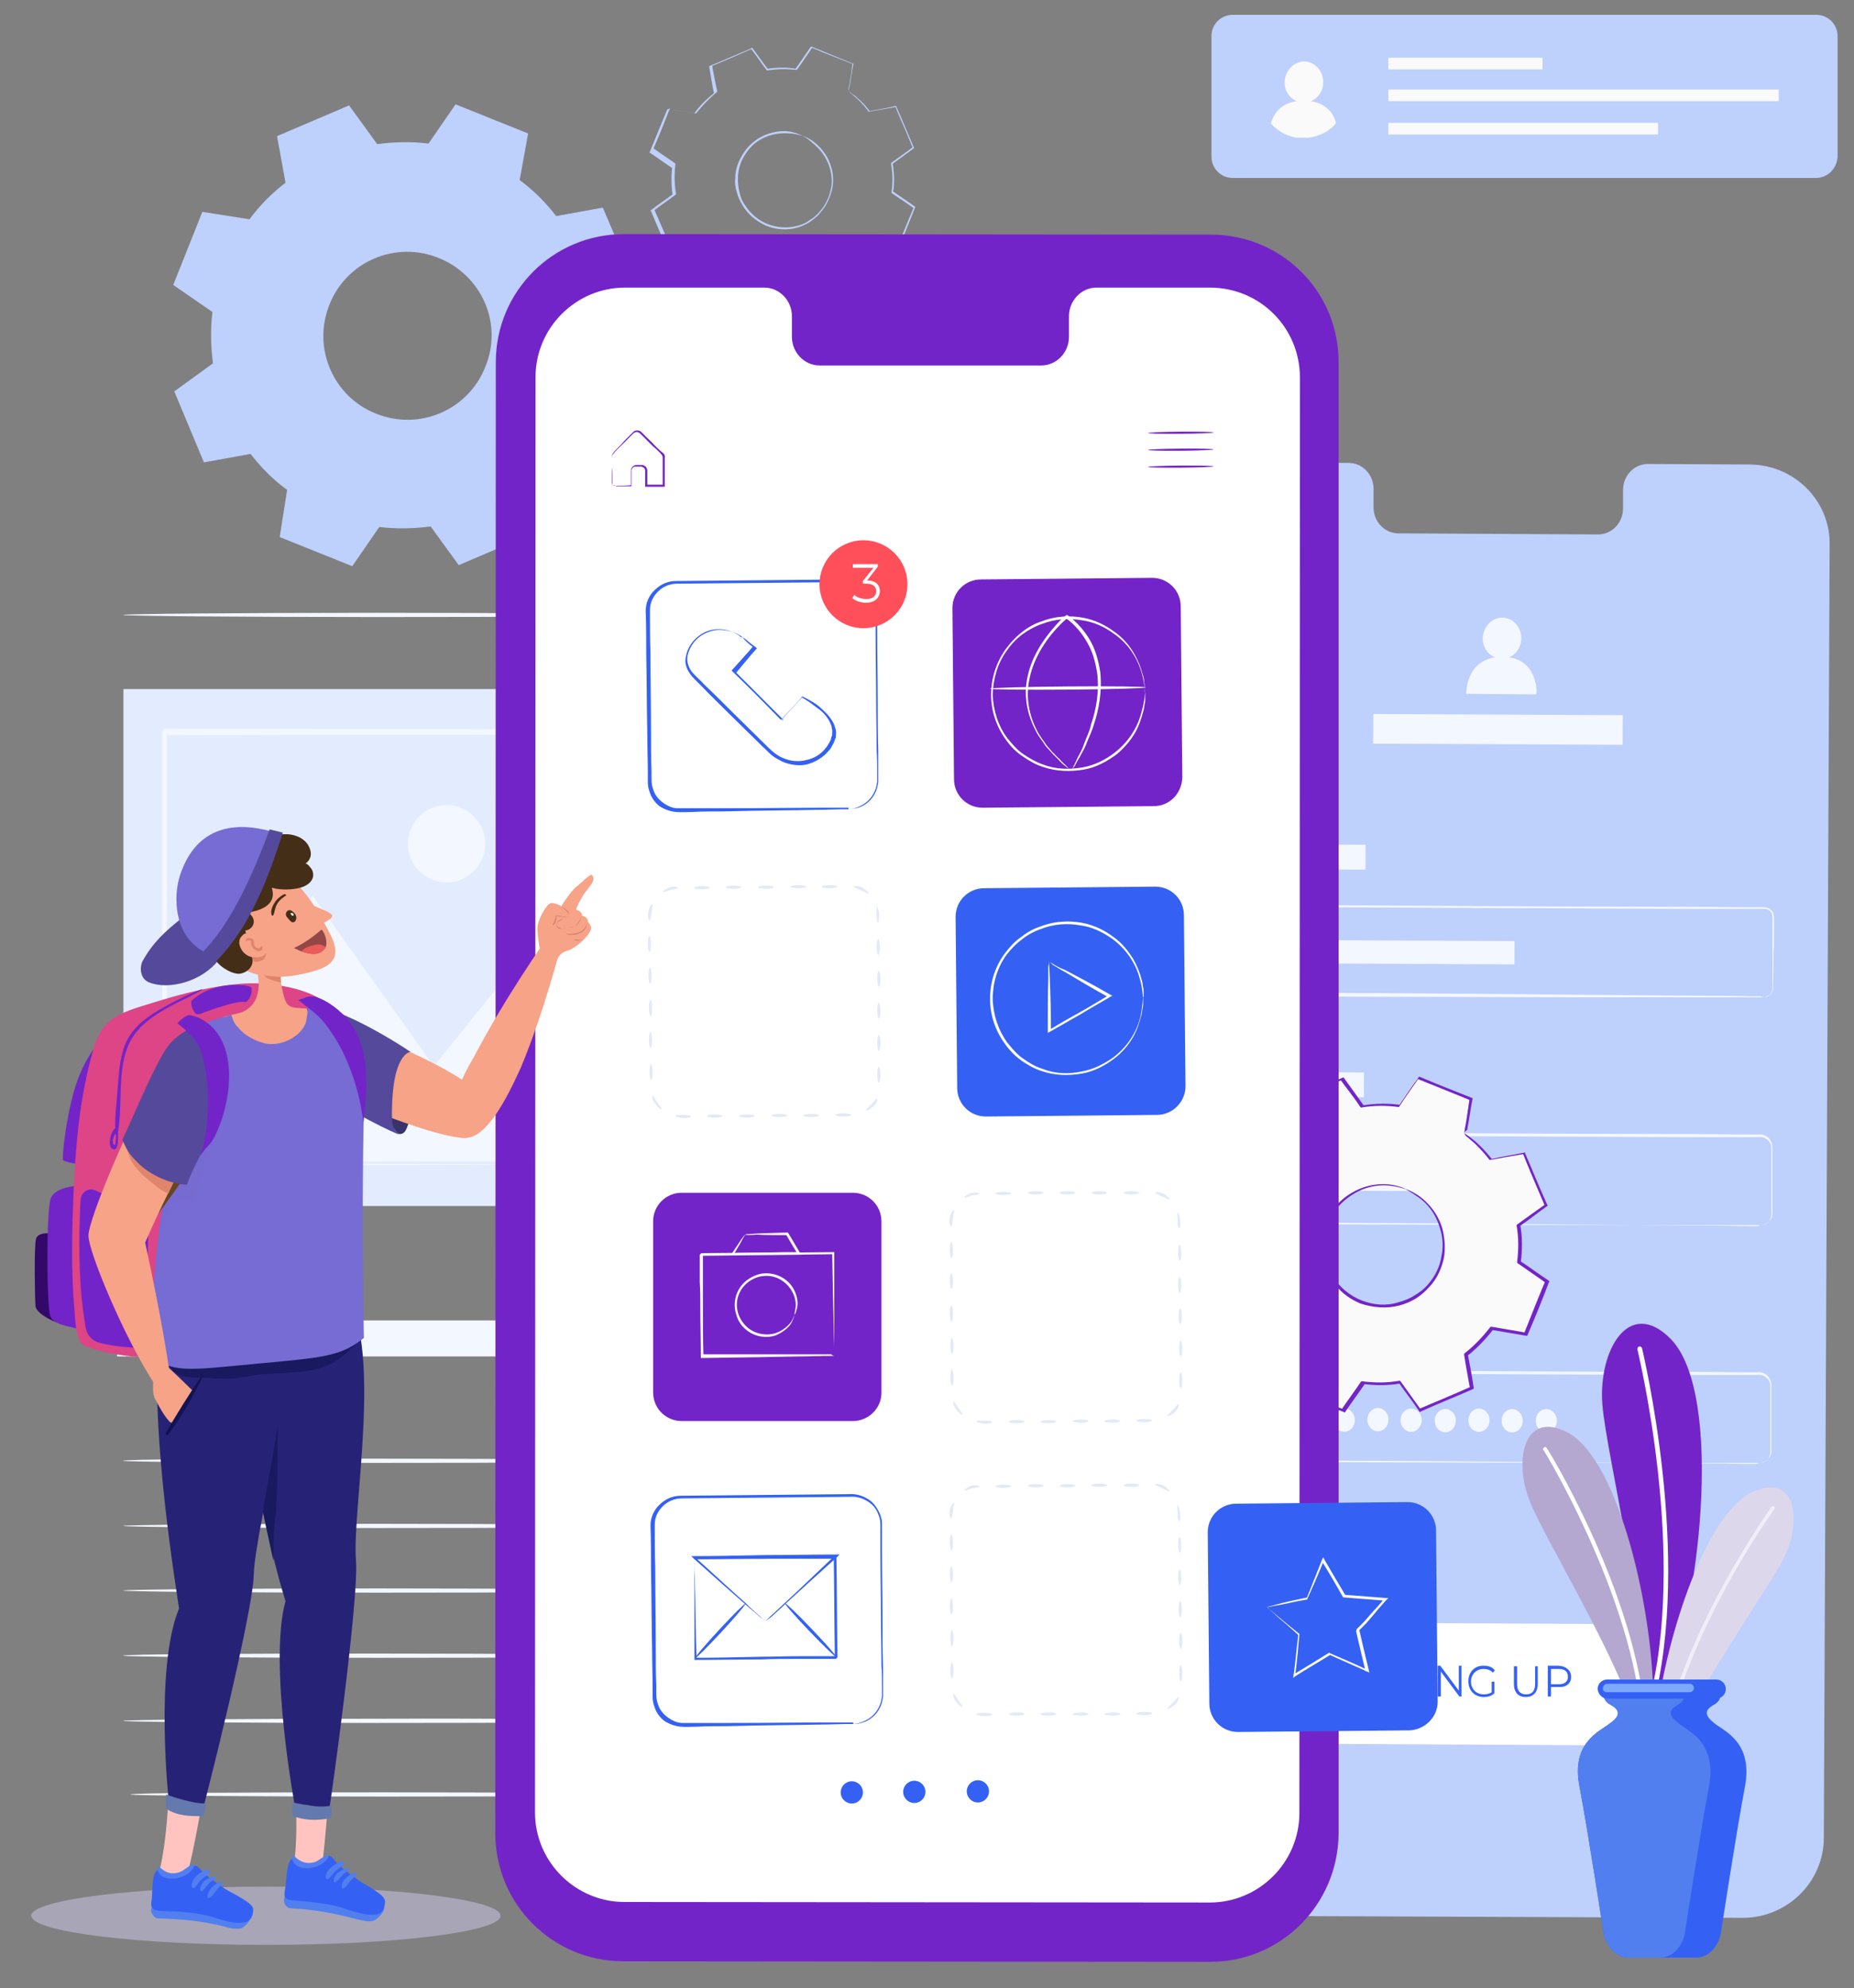 <?xml version="1.0" encoding="utf-8"?>
<!-- Generator: Adobe Illustrator 21.0.0, SVG Export Plug-In . SVG Version: 6.00 Build 0)  -->
<svg version="1.1" id="Capa_1" xmlns="http://www.w3.org/2000/svg" xmlns:xlink="http://www.w3.org/1999/xlink" x="0px" y="0px"
	 viewBox="0 0 350 375.4" style="enable-background:new 0 0 350 375.4;" xml:space="preserve">
<rect x="0" y="0" width="350" height="375.4" fill="#808080" stroke="none"/>
<style type="text/css">
	.st0{fill:#BED0FC;}
	.st1{fill:#FFFFFF;}
	.st2{fill:#3461F3;}
	.st3{fill:#F3F7FF;}
	.st4{fill:#E3ECFF;}
	.st5{fill:#FAFAFA;}
	.st6{fill:none;}
	.st7{fill:#7324C8;}
	.st8{fill:#B4A7D0;}
	.st9{fill:#DCD7EB;}
	.st10{fill:#F0EEF6;}
	.st11{fill:#527FEF;}
	.st12{fill:#7EA8FC;}
	.st13{fill:#E2E9F7;}
	.st14{fill:#FF4F5B;}
	.st15{opacity:0.43;fill:#DDD6FF;enable-background:new    ;}
	.st16{fill:#320968;}
	.st17{fill:#DD4586;}
	.st18{fill:#38326D;}
	.st19{fill:#F6A388;}
	.st20{fill:#55499B;}
	.st21{fill:#452E17;}
	.st22{fill:#766CD3;}
	.st23{fill:#FFC4C0;}
	.st24{fill:#262376;}
	.st25{fill:#191960;}
	.st26{clip-path:url(#SVGID_2_);}
	.st27{fill:#8883E5;}
	.st28{opacity:0.25;}
	.st29{fill:#7D67CE;}
	.st30{fill:#131354;}
	.st31{fill:#6479AD;}
	.st32{fill:#664624;}
	.st33{fill:#E0856C;}
	.st34{fill:#934747;}
	.st35{clip-path:url(#SVGID_4_);}
	.st36{fill:#EA5C5C;}
	.st37{fill:#D1816B;}
</style>
<g>
	<g>
		<g>
			<g>
				<path class="st0" d="M330.4,87.7l-19.3-0.1c-2.6,0-4.7,2.2-4.7,4.9V96c0,2.7-2.1,4.9-4.7,4.9l-37.7-0.2c-2.6,0-4.7-2.2-4.7-4.9
					v-3.5c0-2.7-2.1-4.9-4.7-4.9h-6.8l-17-0.1c-8.4,0-15.3,6.8-15.3,15.1l-1.1,244c0,8.4,6.8,15.3,15.1,15.3l99.5,0.4
					c8.4,0,15.3-6.8,15.3-15.1l1.1-244C345.6,94.6,338.8,87.8,330.4,87.7z"/>
			</g>
		</g>
		<g>
			<g>
				<g>
					<g>
						<g>
							<path class="st1" d="M317,329.6l-74.1-0.4c-0.8,0-1.4-0.9-1.4-1.8l0.1-19.3c0-1.1,0.6-1.8,1.4-1.8l74.1,0.4
								c0.8,0,1.4,0.9,1.4,1.8l-0.1,19.3C318.4,328.8,317.7,329.6,317,329.6z"/>
						</g>
					</g>
					<g>
						<path class="st2" d="M263.4,319.6l0.3-0.4c0.4,0.4,1.1,0.7,1.8,0.7c1.1,0,1.5-0.4,1.5-1.1c0-1.6-3.4-0.6-3.4-2.8
							c0-0.9,0.6-1.6,2-1.6c0.6,0,1.3,0.2,1.8,0.5l-0.2,0.5c-0.4-0.4-1.1-0.5-1.5-0.5c-1.1,0-1.5,0.4-1.5,1.1c0,1.6,3.4,0.6,3.4,2.7
							c0,0.9-0.6,1.6-2.1,1.6C264.7,320.3,263.9,320,263.4,319.6z"/>
						<path class="st2" d="M268.9,314.5h0.6v5.8h-0.6V314.5z"/>
						<path class="st2" d="M275.9,314.5v5.8h-0.4l-3.5-4.7v4.7h-0.6v-5.8h0.5l3.5,4.7v-4.7H275.9z"/>
						<path class="st2" d="M281.6,317.5h0.5v2.2c-0.5,0.5-1.2,0.7-2,0.7c-1.7,0-2.9-1.2-2.9-3c0-1.7,1.2-3,3-2.9
							c0.9,0,1.6,0.3,2,0.9l-0.4,0.4c-0.4-0.5-1.1-0.7-1.7-0.7c-1.4,0-2.4,1-2.4,2.4s1,2.4,2.4,2.4c0.5,0,1.1-0.1,1.5-0.4
							L281.6,317.5z"/>
						<path class="st2" d="M285.8,317.9v-3.3h0.6v3.3c0,1.4,0.6,2,1.7,2c1.1,0,1.7-0.6,1.7-2v-3.3h0.5v3.3c0,1.7-0.9,2.5-2.3,2.5
							C286.7,320.4,285.8,319.6,285.8,317.9z"/>
						<path class="st2" d="M296.6,316.6c0,1.2-0.9,2-2.3,1.9h-1.5v1.8h-0.6v-5.8h2.1C295.7,314.6,296.6,315.4,296.6,316.6z
							 M296,316.6c0-1-0.6-1.5-1.7-1.5h-1.5v2.9h1.5C295.3,318,296,317.5,296,316.6z"/>
					</g>
				</g>
			</g>
		</g>
	</g>
	<g>
		<g>
			
				<rect x="242.5" y="148.9" transform="matrix(4.615651e-03 -1 1 4.615651e-03 82.063 405.888)" class="st3" width="4.7" height="25.7"/>
		</g>
	</g>
	<g>
		<g>
			<g>
				<path class="st3" d="M333,188.3c0,0,0.2,0,0.6-0.2c0.4-0.2,0.9-0.5,1-1.3c0-1.6,0-3.9,0-6.9c0-1.5,0-3.2,0-5c0-0.4,0-0.9,0-1.4
					s0-1-0.3-1.3c-0.3-0.4-0.7-0.6-1.1-0.6c-0.5,0-1.1,0-1.6,0c-4.2,0-9,0-14.4,0c-21.4-0.1-51-0.2-83.5-0.4c-0.4,0-0.9,0.2-1.1,0.5
					c-0.3,0.4-0.3,0.8-0.3,1.3c0,1.1,0,2,0,3c0,2,0,4,0,6c0,1,0,2,0,3c0,0.4-0.1,1.1,0,1.4c0.1,0.4,0.4,0.7,0.8,0.9
					c0.2,0.1,0.4,0.1,0.6,0.1h0.7h1.5c1,0,1.9,0,2.9,0c7.7,0,15.1,0.1,22.1,0.1c14.1,0.1,26.9,0.2,37.5,0.3
					c10.6,0.1,19.3,0.2,25.3,0.2c3,0,5.3,0.1,6.9,0.1c0.8,0,1.4,0,1.8,0C332.8,188.3,333,188.3,333,188.3s-0.2,0-0.6,0
					c-0.4,0-1.1,0-1.8,0c-1.6,0-4,0-6.9,0c-6,0-14.7,0-25.3,0c-10.7,0-23.5-0.1-37.5-0.1c-7,0-14.5-0.1-22.1-0.1c-1,0-1.9,0-2.9,0
					h-1.5h-0.7c-0.3,0-0.5,0-0.8-0.2c-0.5-0.3-1-0.7-1.1-1.2c-0.1-0.3-0.1-0.5-0.1-0.8v-0.7c0-1,0-1.9,0-3c0-2,0-4,0-6c0-1,0-2,0-3
					c0-0.3,0-0.5,0-0.8c0.1-0.3,0.2-0.6,0.4-0.8c0.4-0.4,1-0.8,1.5-0.8c32.6,0.2,62.1,0.4,83.5,0.4c5.4,0,10.2,0.1,14.4,0.1
					c0.5,0,1.1,0,1.6,0c0.5,0,1.1,0.3,1.4,0.7c0.4,0.4,0.4,1.1,0.4,1.5c0,0.4,0,1,0,1.4c0,1.8,0,3.5-0.1,5c0,3-0.1,5.3-0.1,6.9
					c-0.1,0.8-0.7,1.2-1.1,1.4C333.3,188.3,333,188.3,333,188.3z"/>
			</g>
		</g>
	</g>
	<g>
		<g>
			
				<rect x="260.2" y="156.2" transform="matrix(4.619080e-03 -1 1 4.619080e-03 81.498 441.34)" class="st3" width="4.4" height="47"/>
		</g>
	</g>
	<g>
		<g>
			
				<rect x="242.3" y="191.9" transform="matrix(4.615634e-03 -1 1 4.615634e-03 38.755 448.472)" class="st3" width="4.7" height="25.7"/>
		</g>
	</g>
	<g>
		<g>
			<g>
				<path class="st3" d="M332.4,231.3c0,0,0.2,0,0.6-0.1c0.4-0.1,1-0.4,1.2-1.1c0.2-0.4,0.2-0.8,0.2-1.2c0-0.5,0-1.1,0-1.6
					c0-1.1,0-2.5,0-4c0-1.5,0-3.2,0-4.9c0-0.4,0-0.9,0-1.4c0-0.4,0-0.9-0.3-1.3c-0.3-0.4-0.6-0.7-1.1-0.9c-0.4-0.2-1-0.1-1.5-0.1
					c-4.2,0-9,0-14.4,0c-21.3-0.1-50.8-0.2-83.2-0.4c-0.9,0-1.8,0.7-1.8,1.6c0,1,0,2,0,3c0,2,0,4,0,6c0,1,0,1.9,0,3
					c0,0.5-0.1,1,0.1,1.4c0.1,0.4,0.4,0.8,0.7,1.1c0.4,0.3,0.8,0.4,1.2,0.4h1.5c1,0,1.9,0,2.9,0c7.6,0,15,0.1,22.1,0.1
					c14.1,0.1,26.8,0.2,37.4,0.3c10.6,0.1,19.2,0.2,25.2,0.2c3,0,5.3,0.1,6.9,0.1c0.8,0,1.4,0,1.8,0
					C332.1,231.3,332.4,231.3,332.4,231.3s-0.2,0-0.6,0c-0.4,0-1.1,0-1.8,0c-1.6,0-3.9,0-6.9,0c-6,0-14.6,0-25.2,0
					s-23.4-0.1-37.4-0.1c-7,0-14.4-0.1-22.1-0.1c-1,0-1.9,0-2.9,0H234c-0.5,0-1.1-0.1-1.5-0.4c-0.4-0.4-0.8-0.8-1-1.3
					s-0.1-1.1-0.1-1.5c0-1,0-1.9,0-3c0-2,0-4,0-6c0-1.1,0-2,0-3.1c0.1-1.1,1.1-2.1,2.4-2.1c32.5,0.2,61.9,0.4,83.2,0.4
					c5.4,0,10.1,0.1,14.4,0.1c0.5,0,1.1-0.1,1.6,0.1c0.5,0.2,1,0.5,1.2,1c0.3,0.4,0.4,1,0.4,1.5c0,0.4,0,1,0,1.4c0,1.8,0,3.4,0,4.9
					s0,2.8,0,4c0,0.6,0,1.1,0,1.6c0,0.4,0,1-0.2,1.3c-0.4,0.7-1,1.1-1.3,1.1C332.6,231.4,332.4,231.3,332.4,231.3z"/>
			</g>
		</g>
	</g>
	<g>
		<g>
			
				<rect x="242.1" y="236.7" transform="matrix(4.596210e-03 -1 1 4.596210e-03 -6.218 492.898)" class="st3" width="4.7" height="25.7"/>
		</g>
	</g>
	<g>
		<g>
			<g>
				<path class="st3" d="M332.2,276.2c0,0,0.2,0,0.6-0.1c0.4-0.1,1-0.4,1.2-1.1c0.2-0.4,0.2-0.8,0.2-1.2c0-0.5,0-1.1,0-1.6
					c0-1.1,0-2.5,0-4s0-3.2,0-4.9c0-0.4,0-0.9,0-1.4c0-0.4,0-0.9-0.3-1.3c-0.3-0.4-0.6-0.7-1.1-0.9c-0.4-0.2-1-0.1-1.5-0.1
					c-4.2,0-9,0-14.4,0c-21.3-0.1-50.8-0.2-83.2-0.4c-0.9,0-1.8,0.7-1.8,1.6c0,1,0,2,0,3c0,2,0,4,0,6c0,1,0,1.9,0,3
					c0,0.5-0.1,1,0.1,1.4c0.1,0.4,0.4,0.8,0.7,1.1s0.8,0.4,1.2,0.4h1.5c1,0,1.9,0,2.9,0c7.6,0,15,0.1,22.1,0.1
					c14.1,0.1,26.8,0.2,37.4,0.3c10.6,0.1,19.2,0.2,25.2,0.2c3,0,5.3,0.1,6.9,0.1c0.8,0,1.4,0,1.8,0
					C332,276.2,332.2,276.2,332.2,276.2s-0.2,0-0.6,0s-1.1,0-1.8,0c-1.6,0-3.9,0-6.9,0c-6,0-14.6,0-25.2,0s-23.4-0.1-37.4-0.1
					c-7,0-14.4-0.1-22.1-0.1c-1,0-1.9,0-2.9,0h-1.5c-0.5,0-1.1-0.1-1.5-0.4c-0.4-0.4-0.8-0.8-1-1.3c-0.2-0.5-0.1-1.1-0.1-1.5
					c0-1,0-1.9,0-3c0-2,0-4,0-6c0-1.1,0-2,0-3.1c0.1-1.1,1.1-2.1,2.4-2.1c32.5,0.2,61.9,0.4,83.2,0.4c5.4,0,10.1,0.1,14.4,0.1
					c0.5,0,1.1-0.1,1.6,0.1c0.5,0.2,1,0.5,1.2,1c0.3,0.4,0.4,1,0.4,1.5c0,0.4,0,1,0,1.4c0,1.8,0,3.4,0,4.9c0,1.5,0,2.8,0,4
					c0,0.6,0,1.1,0,1.6s0,1-0.2,1.3c-0.4,0.7-1,1.1-1.3,1.1C332.4,276.2,332.2,276.2,332.2,276.2z"/>
			</g>
		</g>
	</g>
	<g>
		<g>
			
				<rect x="260.1" y="199.2" transform="matrix(4.619041e-03 -1 1 4.619041e-03 38.365 483.925)" class="st3" width="4.4" height="47"/>
		</g>
	</g>
	<g>
		<g>
			<g>
				
					<ellipse transform="matrix(4.740613e-03 -1 1 4.740613e-03 -28.179 507.743)" class="st3" cx="241" cy="268" rx="2.2" ry="2"/>
			</g>
		</g>
		<g>
			<g>
				
					<ellipse transform="matrix(4.740613e-03 -1 1 4.740613e-03 -21.854 514.058)" class="st3" cx="247.3" cy="268" rx="2.2" ry="2"/>
			</g>
		</g>
		<g>
			<g>
				
					<ellipse transform="matrix(4.740613e-03 -1 1 4.740613e-03 -15.53 520.547)" class="st3" cx="253.7" cy="268.1" rx="2.2" ry="2"/>
			</g>
		</g>
		<g>
			<g>
				
					<ellipse transform="matrix(4.741189e-03 -1 1 4.741189e-03 -9.206 526.862)" class="st3" cx="260.1" cy="268.1" rx="2.2" ry="2"/>
			</g>
		</g>
		<g>
			<g>
				
					<ellipse transform="matrix(4.497515e-03 -1 1 4.497515e-03 -2.906 533.329)" class="st3" cx="266.4" cy="268.1" rx="2.2" ry="2"/>
			</g>
		</g>
		<g>
			<g>
				
					<ellipse transform="matrix(4.497515e-03 -1 1 4.497515e-03 3.42 539.819)" class="st3" cx="272.8" cy="268.2" rx="2.2" ry="2"/>
			</g>
		</g>
		<g>
			<g>
				
					<ellipse transform="matrix(4.497515e-03 -1 1 4.497515e-03 9.745 546.134)" class="st3" cx="279.2" cy="268.2" rx="2.2" ry="2"/>
			</g>
		</g>
		<g>
			<g>
				
					<ellipse transform="matrix(4.498608e-03 -1 1 4.498608e-03 15.983 552.535)" class="st3" cx="285.5" cy="268.2" rx="2.2" ry="2"/>
			</g>
		</g>
		<g>
			<g>
				
					<ellipse transform="matrix(4.740601e-03 -1 1 4.740601e-03 22.326 558.872)" class="st3" cx="291.9" cy="268.2" rx="2.2" ry="2"/>
			</g>
		</g>
	</g>
	<g>
		<g>
			<path class="st3" d="M284.9,124.1c1.3-0.5,2.3-1.9,2.3-3.6c0-2.1-1.6-3.9-3.6-3.9c-2,0-3.6,1.8-3.7,3.9c0,1.7,1,3.1,2.3,3.6
				c-5.6,0.9-5.4,6.9-5.4,6.9l13.2,0.1C290.2,131.1,290.4,124.9,284.9,124.1z"/>
		</g>
	</g>
	<g>
		<g>
			
				<rect x="280" y="114.2" transform="matrix(4.615052e-03 -1 1 4.615052e-03 143.735 419.879)" class="st3" width="5.6" height="47.1"/>
		</g>
	</g>
</g>
<g>
	<path class="st0" d="M98.1,34c2.6,1.9,4.9,4.2,6.9,6.8l8.8-1.6l5.8,13.6l-7.3,5.3c0.4,3.2,0.5,6.4,0.1,9.7l7.4,5.1l-5.5,13.7
		l-8.9-1.4c-1.9,2.6-4.2,4.9-6.8,6.9l1.6,8.8l-13.6,5.8l-5.3-7.3c-3.2,0.4-6.4,0.5-9.7,0.1l-5.1,7.4l-13.7-5.5l1.4-8.9
		c-2.6-1.9-4.9-4.2-6.9-6.8l-8.8,1.6l-5.6-13.4l7.3-5.3c-0.4-3.2-0.5-6.4-0.1-9.7l-7.4-5.1L38.2,40l8.9,1.4c1.9-2.6,4.2-4.9,6.8-6.9
		l-1.6-8.8l13.6-5.8l5.3,7.3c3.2-0.4,6.4-0.5,9.7-0.1l5.1-7.4l13.7,5.5L98.1,34L98.1,34z M82.8,48.7c-8.2-3.3-17.4,0.7-20.6,8.8
		c-3.3,8.2,0.7,17.4,8.8,20.6c8.2,3.3,17.4-0.7,20.6-8.8C95,61.2,91,52,82.8,48.7z"/>
</g>
<g>
	<g>
		<g>
			<rect x="22.1" y="249.3" class="st3" width="100.7" height="6.8"/>
		</g>
	</g>
	<g>
		<g>
			<g>
				<path class="st3" d="M119.2,275.8c0,0.3-21.5,0.4-48,0.4c-26.5,0-48-0.2-48-0.4c0-0.3,21.5-0.4,48-0.4
					C97.8,275.4,119.2,275.6,119.2,275.8z"/>
			</g>
		</g>
	</g>
	<g>
		<g>
			<g>
				<path class="st3" d="M119.2,116.1c0,0.3-21.5,0.4-48,0.4c-26.5,0-48-0.2-48-0.4s21.5-0.4,48-0.4
					C97.8,115.7,119.2,115.9,119.2,116.1z"/>
			</g>
		</g>
	</g>
	<g>
		<g>
			<g>
				<path class="st3" d="M119.2,288.1c0,0.3-21.5,0.4-48,0.4c-26.5,0-48-0.2-48-0.4s21.5-0.4,48-0.4
					C97.8,287.7,119.2,287.9,119.2,288.1z"/>
			</g>
		</g>
	</g>
	<g>
		<g>
			<g>
				<path class="st3" d="M119.2,300.3c0,0.3-21.5,0.4-48,0.4c-26.5,0-48-0.2-48-0.4s21.5-0.4,48-0.4
					C97.8,299.9,119.2,300.1,119.2,300.3z"/>
			</g>
		</g>
	</g>
	<g>
		<g>
			<g>
				<path class="st3" d="M119.2,312.6c0,0.3-21.5,0.4-48,0.4c-26.5,0-48-0.2-48-0.4c0-0.3,21.5-0.4,48-0.4
					C97.8,312.2,119.2,312.4,119.2,312.6z"/>
			</g>
		</g>
	</g>
	<g>
		<g>
			<g>
				<path class="st3" d="M119.2,324.9c0,0.3-21.5,0.4-48,0.4c-26.5,0-48-0.2-48-0.4s21.5-0.4,48-0.4
					C97.8,324.4,119.2,324.7,119.2,324.9z"/>
			</g>
		</g>
	</g>
	<g>
		<g>
			<g>
				<path class="st3" d="M120.6,338.8c0,0.3-21.5,0.4-48,0.4c-26.5,0-48-0.2-48-0.4c0-0.3,21.5-0.4,48-0.4S120.6,338.6,120.6,338.8z
					"/>
			</g>
		</g>
	</g>
	<g>
		<g>
			<g>
				<g>
					<g>
						<rect x="23.3" y="130.1" class="st4" width="100.9" height="97.6"/>
					</g>
				</g>
			</g>
		</g>
		<g>
			<g>
				<g>
					<g>
						<polygon class="st3" points="31.1,219.3 59,169.1 81.9,201.3 95.7,184.2 116.4,219.3 						"/>
					</g>
				</g>
			</g>
		</g>
		<g>
			<g>
				<g>
					<g>
						<circle class="st3" cx="84.3" cy="159.3" r="7.3"/>
					</g>
				</g>
			</g>
		</g>
		<g>
			<g>
				<g>
					<g>
						<g>
							<path class="st3" d="M116.4,219.7c0,0,0-0.2,0-0.4s0-0.7,0-1.1c0-1.1,0-2.5-0.1-4.4c0-3.9-0.1-9.5-0.1-16.6
								c-0.1-14.2-0.1-34.6-0.2-58.9l0.4,0.4c-24.7,0-53.9,0-85.3,0.1c-0.1,0.1,0.9-0.9,0.4-0.4l0,0l0,0v0.1v0.2v0.4v0.7v1.4v2.8
								c0,1.8,0,3.7,0,5.5c0,3.7,0,7.3,0,10.9c0,7.2,0,14.2,0,21.1c0,13.7,0,26.6-0.1,38.5l-0.4-0.4c25.5,0.1,46.7,0.2,61.7,0.2
								c7.5,0.1,13.4,0.1,17.4,0.1c2,0,3.5,0,4.7,0.1c0.5,0,0.9,0,1.2,0C116.2,219.6,116.4,219.6,116.4,219.7c0,0-0.1,0-0.4,0
								c-0.3,0-0.7,0-1.1,0c-1.1,0-2.5,0-4.6,0.1c-4,0-9.9,0.1-17.3,0.1c-15,0.1-36.4,0.1-61.9,0.2h-0.4v-0.4
								c0-11.9,0-24.9-0.1-38.5c0-6.9,0-13.9,0-21.1c0-3.6,0-7.2,0-10.9c0-1.8,0-3.7,0-5.5v-2.8v-1.4v-0.7v-0.4v-0.2v-0.1l0,0l0,0
								c-0.4,0.4,0.6-0.6,0.5-0.5c31.3,0,60.5,0.1,85.3,0.1h0.4v0.4c-0.1,24.5-0.2,44.9-0.2,59.2c-0.1,7-0.1,12.7-0.1,16.5
								c0,1.8,0,3.3-0.1,4.3c0,0.4,0,0.8,0,1.1C116.4,219.5,116.4,219.7,116.4,219.7z"/>
						</g>
					</g>
				</g>
			</g>
		</g>
	</g>
</g>
<g>
	<g>
		<path class="st0" d="M342.8,33.6H232.7c-2.2,0-4-1.8-4-4V6.8c0-2.2,1.8-4,4-4h110.2c2.2,0,4,1.8,4,4v22.9
			C346.7,31.9,345,33.6,342.8,33.6z"/>
	</g>
	<g>
		<g>
			<path class="st5" d="M247.5,19.1c1.3-0.5,2.3-1.9,2.3-3.6c0-2.1-1.6-3.9-3.6-3.9c-2,0-3.6,1.8-3.7,3.9c0,1.7,1,3.1,2.3,3.6
				c-3.1,0.4-4.4,2.5-4.9,4.2c1.2,1.4,3.1,2.5,5,2.7h2.2c2-0.3,3.9-1.2,5.1-2.7C251.9,21.6,250.5,19.6,247.5,19.1z"/>
		</g>
		<g>
			<g>
				<rect x="262.1" y="10.9" class="st5" width="29.1" height="2.2"/>
			</g>
			<g>
				<rect x="262.1" y="23.2" class="st5" width="50.9" height="2.2"/>
			</g>
			<g>
				<rect x="262.1" y="16.9" class="st5" width="73.7" height="2.2"/>
			</g>
		</g>
	</g>
</g>
<g>
	<g>
		<path class="st6" d="M160.2,17.2c1.5,1.1,2.8,2.5,4,3.9l5-0.9l3.3,7.7l-4.1,3c0.3,1.8,0.3,3.7,0.1,5.5l4.2,2.9l-3.2,7.8l-5-0.8
			c-1.1,1.5-2.5,2.8-3.9,4l0.9,5l-7.7,3.3l-3-4.1c-1.8,0.3-3.7,0.3-5.5,0.1l-2.9,4.2l-7.8-3.2l0.8-5c-1.5-1.1-2.8-2.5-4-3.9l-5,0.9
			l-3.3-7.7l4.1-3c-0.3-1.8-0.3-3.7-0.1-5.5l-4.2-2.9l3.2-7.8l5,0.8c1.1-1.5,2.5-2.8,3.9-4l-0.9-5l7.7-3.3l3,4.1
			c1.8-0.3,3.7-0.3,5.5-0.1l2.9-4.2l7.8,3.2L160.2,17.2L160.2,17.2z M151.4,25.6c-4.7-1.8-9.9,0.4-11.8,5c-1.8,4.7,0.4,9.9,5,11.8
			c4.7,1.8,9.9-0.4,11.8-5C158.4,32.8,156.1,27.5,151.4,25.6z"/>
	</g>
	<g>
		<g>
			<path class="st0" d="M151.4,25.6c0,0,0.8,0.2,2,1c1.1,0.8,2.8,2.4,3.5,4.9c0.4,1.2,0.5,2.7,0.2,4.2c-0.4,1.5-1,3.1-2.2,4.4
				c-0.5,0.7-1.2,1.2-2,1.8c-0.8,0.5-1.7,0.9-2.5,1.1c-1.8,0.5-3.9,0.4-5.8-0.4c-1.8-0.8-3.4-2.1-4.4-3.8c-0.5-0.8-0.9-1.7-1.1-2.5
				c-0.3-0.9-0.4-1.8-0.3-2.6c0-1.8,0.6-3.3,1.5-4.7c0.8-1.3,1.9-2.3,3.1-3c2.3-1.3,4.6-1.4,6-1.1C150.7,25.2,151.4,25.6,151.4,25.6
				c0,0.1-0.8-0.3-2.2-0.4s-3.6-0.1-5.7,1.2c-1.1,0.6-2.1,1.6-2.9,2.9c-0.8,1.2-1.3,2.8-1.3,4.5c0,0.8,0.1,1.7,0.3,2.5
				c0.2,0.9,0.5,1.7,1.1,2.5c1,1.6,2.5,2.8,4.2,3.5c1.8,0.7,3.7,0.8,5.4,0.4c0.9-0.2,1.7-0.5,2.5-1.1c0.7-0.4,1.4-1,1.9-1.6
				c1.1-1.2,1.8-2.7,2.1-4.1c0.4-1.4,0.2-2.9-0.1-4c-0.7-2.5-2.2-4-3.3-4.9C152.2,25.9,151.4,25.6,151.4,25.6z"/>
		</g>
	</g>
	<g>
		<g>
			<path class="st0" d="M160.2,17.2c0,0,0-0.1,0-0.4c0-0.3,0.1-0.5,0.2-1c0.1-0.9,0.4-2.1,0.5-3.8l0.1,0.1c-2-0.8-4.7-1.8-7.8-3.1
				l0.2-0.1c-0.9,1.3-1.8,2.7-2.9,4.2l-0.1,0.1h-0.1c-1.7-0.2-3.5-0.2-5.4,0.1h-0.1l-0.1-0.1c-1-1.3-1.9-2.7-3-4.1l0.3,0.1
				c-2.5,1.1-5,2.2-7.7,3.3l0.1-0.3c0.3,1.6,0.6,3.3,1,5v0.1l-0.1,0.1c-1.3,1.1-2.6,2.4-3.8,3.9l-0.1,0.1h-0.2
				c-1.6-0.3-3.3-0.5-5-0.8l0.3-0.2c-1,2.5-2,5.1-3.2,7.8l-0.1-0.3c1.3,0.9,2.7,1.9,4.2,2.9l0.1,0.1v0.2c-0.2,1.7-0.2,3.6,0.1,5.4
				v0.2l-0.1,0.1c-1.3,1-2.7,1.9-4.1,3l0.1-0.3c1.1,2.5,2.2,5.1,3.3,7.7l-0.3-0.2c1.6-0.3,3.3-0.6,5-0.9h0.2l0.1,0.1
				c1.1,1.4,2.4,2.7,3.9,3.8l0,0l0,0c0.1,0.1-0.1-0.3,0.1,0.3l0,0l0,0l0,0l0,0v0.1v0.2l-0.1,0.4l-0.1,0.6l-0.2,1.2
				c-0.2,0.9-0.3,1.7-0.4,2.5l-0.2-0.3c2.6,1.1,5.3,2.1,7.8,3.2l-0.4,0.1c1-1.4,1.9-2.8,2.9-4.2l0.1-0.1h0.2
				c1.8,0.3,3.7,0.2,5.4-0.1h0.2l0.1,0.1c1.1,1.4,2,2.8,3,4.1l-0.3-0.1c2.6-1.1,5.3-2.2,7.7-3.3l-0.2,0.3c-0.4-1.7-0.6-3.3-0.9-5V50
				l0.1-0.1c1.5-1.1,2.7-2.5,3.8-3.9l0.1-0.1h0.2c1.8,0.3,3.4,0.5,5,0.8l-0.3,0.2c1.1-2.7,2.2-5.4,3.2-7.8l0.1,0.3
				c-1.5-1.1-2.9-2-4.2-2.9l-0.1-0.1v-0.1c0.3-1.9,0.2-3.8-0.1-5.4v-0.1l0.1-0.1c1.5-1.1,2.9-2,4.1-3l-0.1,0.2
				c-1.2-3-2.4-5.6-3.3-7.8l0.1,0.1c-2,0.4-3.7,0.6-5,0.9h-0.1l0,0c-1.1-1.5-2.1-2.4-2.8-3c-0.4-0.3-0.6-0.5-0.8-0.7
				C160.3,17.3,160.2,17.2,160.2,17.2s0.1,0.1,0.3,0.2c0.2,0.2,0.4,0.4,0.8,0.6c0.7,0.6,1.8,1.5,2.9,3h-0.1c1.4-0.3,3-0.5,5-1h0.1
				v0.1c1,2.2,2,4.7,3.3,7.7l0.1,0.1l-0.1,0.1c-1.3,1-2.6,1.9-4.1,3l0.1-0.2c0.3,1.8,0.4,3.6,0.1,5.5l-0.1-0.2
				c1.3,0.9,2.7,1.8,4.2,2.9l0.1,0.1l-0.1,0.2c-1,2.5-2,5.1-3.2,7.8l-0.1,0.2h-0.2c-1.7-0.3-3.3-0.5-5-0.8l0.2-0.1
				c-1.1,1.5-2.4,2.8-3.9,4l0.1-0.3c0.3,1.7,0.6,3.3,1,5v0.2l-0.2,0.1c-2.5,1.1-5.1,2.2-7.7,3.3l-0.2,0.1l-0.1-0.2
				c-1-1.3-2-2.7-3-4.1l0.3,0.1c-1.8,0.3-3.7,0.3-5.5,0.1l0.3-0.1c-1,1.4-1.9,2.8-2.9,4.2l-0.1,0.2l-0.2-0.1
				c-2.5-1.1-5.2-2.1-7.8-3.2l-0.2-0.1v-0.2c0.2-0.8,0.3-1.7,0.4-2.5l0.2-1.2l0.1-0.6l0.1-0.4v-0.2v-0.1l0,0l0,0l0,0l0,0
				c0.2,0.5,0.1,0.2,0.1,0.3l0,0l0,0c-1.5-1.1-2.9-2.5-4-3.9l0.3,0.1c-1.8,0.4-3.4,0.6-5,0.9h-0.2l-0.1-0.2
				c-1.1-2.6-2.3-5.3-3.3-7.7l-0.1-0.2l0.2-0.1c1.4-1.1,2.8-2,4.1-3L127,37c-0.3-1.9-0.3-3.9-0.1-5.5l0.1,0.3c-1.5-1-2.9-2-4.2-2.9
				l-0.2-0.1l0.1-0.2c1.1-2.7,2.2-5.4,3.2-7.8l0.1-0.2h0.2c1.8,0.3,3.5,0.5,5,0.8l-0.2,0.1c1.1-1.6,2.5-2.9,3.9-4l-0.1,0.2
				c-0.4-1.8-0.6-3.4-0.9-5v-0.2l0.2-0.1c2.7-1.1,5.4-2.3,7.8-3.3l0-0.1L142,9c1.1,1.5,2,2.8,3,4.1l-0.2-0.1c1.9-0.3,3.9-0.3,5.5,0
				l-0.2,0.1c1.1-1.5,2-2.9,2.9-4.2l0.1-0.1h0.1c3.2,1.3,5.8,2.4,7.8,3.2h0.1v0.1c-0.3,1.6-0.5,2.9-0.6,3.7c-0.1,0.4-0.2,0.7-0.2,1
				C160.2,17.1,160.2,17.2,160.2,17.2z"/>
		</g>
	</g>
</g>
<g>
	<g>
		<path class="st5" d="M276.4,213.9c1.9,1.4,3.5,3.1,5,4.8l6.3-1.1l4.2,9.8l-5.3,3.8c0.4,2.3,0.4,4.7,0.1,6.9l5.3,3.7l-4,9.9
			l-6.4-1.1c-1.4,1.9-3.1,3.5-4.8,5l1.1,6.3l-9.8,4.2l-3.8-5.3c-2.3,0.4-4.7,0.4-6.9,0.1l-3.7,5.3l-9.9-4l1.1-6.4
			c-1.9-1.4-3.5-3.1-5-4.8l-6.3,1.1l-4.2-9.8l5.3-3.8c-0.4-2.3-0.4-4.7-0.1-6.9l-5.3-3.7l4-9.9l6.4,1.1c1.4-1.9,3.1-3.6,4.8-5
			l-1.1-6.3l9.8-4.2l3.8,5.3c2.3-0.4,4.7-0.4,6.9-0.1l3.7-5.3l9.9,4L276.4,213.9L276.4,213.9z M265.4,224.5
			c-5.9-2.4-12.6,0.5-14.9,6.3c-2.4,5.9,0.5,12.6,6.3,14.9c5.9,2.4,12.6-0.5,14.9-6.3C274.2,233.6,271.3,226.9,265.4,224.5z"/>
	</g>
	<g>
		<g>
			<path class="st6" d="M276.4,213.9c1.9,1.4,3.5,3.1,5,4.8l6.3-1.1l4.2,9.8l-5.3,3.8c0.4,2.3,0.4,4.7,0.1,6.9l5.3,3.7l-4,9.9
				l-6.4-1.1c-1.4,1.9-3.1,3.5-4.8,5l1.1,6.3l-9.8,4.2l-3.8-5.3c-2.3,0.4-4.7,0.4-6.9,0.1l-3.7,5.3l-9.9-4l1.1-6.4
				c-1.9-1.4-3.5-3.1-5-4.8l-6.3,1.1l-4.2-9.8l5.3-3.8c-0.4-2.3-0.4-4.7-0.1-6.9l-5.3-3.7l4-9.9l6.4,1.1c1.4-1.9,3.1-3.6,4.8-5
				l-1.1-6.3l9.8-4.2l3.8,5.3c2.3-0.4,4.7-0.4,6.9-0.1l3.7-5.3l9.9,4L276.4,213.9L276.4,213.9z M265.4,224.5
				c-5.9-2.4-12.6,0.5-14.9,6.3c-2.4,5.9,0.5,12.6,6.3,14.9c5.9,2.4,12.6-0.5,14.9-6.3C274.2,233.6,271.3,226.9,265.4,224.5z"/>
		</g>
		<g>
			<g>
				<path class="st7" d="M265.4,224.5c0,0,1,0.3,2.5,1.3c1.5,1.1,3.5,3.1,4.4,6.2c0.4,1.6,0.6,3.4,0.3,5.4c-0.4,1.9-1.2,3.9-2.7,5.5
					c-0.7,0.8-1.6,1.6-2.5,2.2c-1,0.6-2.1,1.1-3.3,1.4c-2.3,0.6-4.9,0.4-7.3-0.4c-2.4-1-4.3-2.6-5.5-4.7c-0.6-1.1-1.1-2.1-1.4-3.3
					c-0.3-1.1-0.4-2.3-0.4-3.3c0.1-2.2,0.8-4.2,1.8-5.9c1.1-1.7,2.5-2.9,3.9-3.7c2.9-1.7,5.7-1.8,7.6-1.5
					C264.5,224,265.4,224.5,265.4,224.5c0,0.1-1-0.4-2.7-0.6c-1.8-0.3-4.6-0.1-7.3,1.6c-1.3,0.8-2.7,2-3.7,3.6
					c-1,1.6-1.7,3.5-1.8,5.6c-0.1,1.1,0.1,2.1,0.4,3.2s0.7,2.1,1.3,3.1c1.2,1.9,3.1,3.6,5.4,4.5c2.3,0.9,4.7,1.1,6.9,0.4
					c1.1-0.3,2.2-0.7,3.1-1.3c1-0.6,1.8-1.2,2.5-2c1.4-1.6,2.3-3.4,2.6-5.3c0.4-1.8,0.3-3.6-0.2-5.2c-0.9-3.2-2.7-5.1-4.2-6.1
					C266.3,225,265.4,224.6,265.4,224.5z"/>
			</g>
		</g>
		<g>
			<g>
				<path class="st7" d="M276.4,213.9c0,0,0-0.2,0.1-0.4c0-0.3,0.1-0.7,0.2-1.2c0.2-1.1,0.4-2.7,0.7-4.7l0.1,0.1
					c-2.5-1-5.9-2.4-9.9-4l0.2-0.1c-1.1,1.6-2.4,3.4-3.7,5.4L264,209h-0.1c-2.2-0.3-4.5-0.3-6.9,0.1h-0.1l-0.1-0.1
					c-1.1-1.7-2.5-3.4-3.8-5.2l0.3,0.1c-3.1,1.3-6.4,2.7-9.8,4.2l0.1-0.3c0.4,1.9,0.8,4.1,1.1,6.3v0.1l-0.1,0.1
					c-1.7,1.3-3.4,3-4.8,4.9l-0.1,0.1h-0.2c-1.9-0.4-4.1-0.7-6.4-1.1l0.3-0.2c-1.2,3.1-2.6,6.5-4,9.9l-0.1-0.3
					c1.7,1.1,3.5,2.4,5.3,3.7l0.1,0.1v0.2c-0.3,2.1-0.3,4.6,0.1,6.9v0.2l-0.1,0.1c-1.7,1.2-3.4,2.5-5.3,3.8l0.1-0.3
					c1.3,3.1,2.7,6.4,4.2,9.8l-0.3-0.2c2-0.4,4.1-0.8,6.3-1.1h0.2l0.1,0.1c1.3,1.8,3,3.4,4.9,4.8l0,0l0.1,0.1v0.2
					c-0.4,2.1-0.7,4.3-1.1,6.4l-0.2-0.3c3.3,1.3,6.7,2.6,9.9,4l-0.4,0.1c1.2-1.8,2.5-3.5,3.7-5.3l0.1-0.1h0.2
					c2.3,0.3,4.7,0.3,6.9-0.1h0.2l0.1,0.1c1.3,1.8,2.5,3.5,3.8,5.3l-0.3-0.1c3.3-1.4,6.7-2.8,9.8-4.2l-0.2,0.3
					c-0.4-2.2-0.8-4.3-1.1-6.3v-0.2l0.1-0.1c1.8-1.4,3.5-3.2,4.8-4.9l0.1-0.1h0.2c2.2,0.4,4.3,0.7,6.4,1.1l-0.3,0.2
					c1.4-3.5,2.7-6.8,4-9.9l0.1,0.3c-1.8-1.3-3.6-2.5-5.3-3.7l-0.1-0.1v-0.1c0.3-2.5,0.3-4.7-0.1-6.9v-0.1l0.1-0.1
					c1.9-1.4,3.6-2.6,5.3-3.8l-0.1,0.2c-1.6-3.8-3-7-4.1-9.8l0.1,0.1c-2.5,0.4-4.7,0.8-6.3,1.1h-0.1l0,0c-1.4-1.8-2.7-3.1-3.6-3.8
					c-0.4-0.4-0.8-0.6-1-0.9C276.5,214,276.4,213.9,276.4,213.9s0.1,0.1,0.4,0.3c0.3,0.2,0.6,0.4,1.1,0.8c0.9,0.7,2.2,1.9,3.7,3.8
					h-0.1c1.8-0.4,3.8-0.7,6.3-1.2h0.1v0.1c1.2,2.8,2.5,6,4.2,9.8l0.1,0.1l-0.1,0.1c-1.6,1.1-3.3,2.5-5.2,3.8l0.1-0.2
					c0.4,2.2,0.4,4.6,0.1,7l-0.1-0.2c1.7,1.1,3.4,2.4,5.4,3.7l0.1,0.1l-0.1,0.2c-1.2,3.2-2.5,6.4-4,9.9l-0.1,0.2h-0.2
					c-2.1-0.4-4.2-0.7-6.4-1.1l0.2-0.1c-1.4,1.8-3,3.5-4.9,5l0.1-0.3c0.4,2.1,0.8,4.2,1.1,6.3v0.2l-0.2,0.1
					c-3.2,1.4-6.5,2.7-9.8,4.2l-0.2,0.1l-0.1-0.2c-1.2-1.8-2.5-3.4-3.8-5.3l0.3,0.1c-2.3,0.4-4.7,0.4-7,0.1l0.3-0.1
					c-1.2,1.8-2.5,3.5-3.7,5.3l-0.1,0.2l-0.2-0.1c-3.3-1.3-6.6-2.6-9.9-4l-0.2-0.1v-0.2c0.4-2.1,0.7-4.2,1.1-6.4l0.1,0.3l0,0
					c-1.9-1.4-3.7-3.2-5-4.9l0.3,0.1c-2.2,0.4-4.3,0.8-6.3,1.1h-0.2l-0.1-0.2c-1.4-3.3-2.9-6.7-4.2-9.8l-0.1-0.2l0.2-0.1
					c1.8-1.3,3.6-2.6,5.3-3.8l-0.1,0.3c-0.4-2.4-0.4-4.8-0.1-7l0.1,0.3c-1.8-1.2-3.7-2.5-5.3-3.7l-0.2-0.1l0.1-0.2
					c1.4-3.4,2.7-6.8,4-9.9l0.1-0.2h0.2c2.2,0.4,4.4,0.7,6.4,1.1l-0.2,0.1c1.5-1.9,3.2-3.7,4.9-5l-0.1,0.2c-0.4-2.2-0.8-4.4-1.1-6.3
					v-0.2l0.2-0.1c3.4-1.5,6.8-2.9,9.8-4.2l0.2-0.1l0.1,0.1c1.3,1.8,2.6,3.6,3.8,5.3l-0.2-0.1c2.5-0.4,4.8-0.4,7-0.1l-0.2,0.1
					c1.3-1.9,2.5-3.7,3.7-5.3l0.1-0.1h0.1c4,1.7,7.4,3,9.9,4h0.1v0.1c-0.4,2-0.6,3.6-0.8,4.7c-0.1,0.5-0.2,1-0.2,1.2
					C276.4,213.7,276.4,213.9,276.4,213.9z"/>
			</g>
		</g>
	</g>
</g>
<g>
	<g>
		<g>
			<path class="st7" d="M315.4,252.8c-7.9-8-13.7,2.2-12.9,12.4c0.8,9.7,9.1,43,7.6,57h3.2C321.1,304.2,325.5,263.1,315.4,252.8z"/>
			<path class="st1" d="M312,322.2c7.6-28.3-2-67.4-2-67.6c-0.1-0.3-0.3-0.4-0.5-0.4c-0.3,0.1-0.4,0.3-0.4,0.5
				c0,0.2,9.7,39.3,2,67.3L312,322.2L312,322.2z"/>
		</g>
		<g>
			<path class="st8" d="M296,270.5c-8.3-4.4-10.4,5.2-7.1,13.2c2.7,6.6,14.5,26,19,38.6h4.2C312.4,304.9,305.7,275.7,296,270.5z"/>
			<path class="st1" d="M310.4,322.2c-2.7-23.4-18.3-48.8-18.4-48.8c-0.1-0.2-0.4-0.3-0.5-0.1c-0.2,0.1-0.3,0.4-0.1,0.5
				c0.1,0.1,15.5,25.3,18.3,48.5L310.4,322.2L310.4,322.2z"/>
		</g>
		<g>
			<path class="st9" d="M331,281.6c8.1-3.5,9.3,5.5,5.7,12.7c-2.5,4.8-11.2,17.3-17,27.8H313C315.4,306.2,322.7,285.2,331,281.6z"/>
			<path class="st10" d="M315.5,322.2c5.7-19.4,18.9-37.6,18.9-37.7c0.1-0.2,0.4-0.2,0.5-0.1c0.2,0.1,0.2,0.4,0.1,0.5
				c-0.1,0.1-13.1,18.1-18.8,37.3L315.5,322.2L315.5,322.2z"/>
		</g>
	</g>
	<g>
		<g>
			<path class="st2" d="M303,319.7c0,0-0.8,1.2,1.1,2.2c1.8,1,1.8,2.1-0.2,3.5c-1.9,1.5-7.4,3.6-5.7,12c1.6,8.4,4.6,28,4.6,28
				s1.1,4.2,4.7,4.2c3.7,0,6.3,0,6.3,0s2.6,0,6.3,0s4.7-4.2,4.7-4.2s3-19.6,4.6-28c1.6-8.4-3.8-10.5-5.7-12c-1.9-1.5-2-2.5-0.2-3.5
				c1.8-1,1.1-2.2,1.1-2.2h-10.8H303z"/>
			<path class="st11" d="M303,319.7c0,0-0.8,1.2,1.1,2.2c1.8,1,1.8,2.1-0.2,3.5c-1.9,1.5-7.4,3.6-5.7,12c1.6,8.4,4.6,28,4.6,28
				s1.1,4.2,4.7,4.2h0.1h0.1h0.1l0,0h0.1h0.1l0,0h0.1h0.1l0,0h0.1l0,0h0.1h0.1l0,0h0.1h0.1h0.1h0.1l0,0h0.1h0.1h0.1h0.1l0,0h0.1l0,0
				h0.1h0.1h0.1h0.1l0,0h0.1l0,0h0.1l0,0h0.2l0,0h0.1l0,0h0.1l0,0h0.1l0,0h0.1l0,0h0.1l0,0h0.2l0,0h0.1l0,0h0.1l0,0h0.1h0.1h0.1h0.1
				l0,0h0.1l0,0h0.1h0.1h0.1h0.1l0,0h0.1h0.1h0.1h0.1l0,0h0.1h0.1l0,0h0.1l0,0h0.1h0.1l0,0h0.1h0.1l0,0h0.1h0.1l0,0
				c3.7,0,4.7-4.2,4.7-4.2s3-19.6,4.6-28c1.6-8.4-3.8-10.5-5.7-12c-1.9-1.5-2-2.5-0.2-3.5c1.8-1,1.1-2.2,1.1-2.2h-3.6H303z"/>
		</g>
		<path class="st2" d="M303.4,320.7h20.6c1,0,1.8-0.8,1.8-1.8l0,0c0-1-0.8-1.8-1.8-1.8h-20.6c-1,0-1.8,0.8-1.8,1.8l0,0
			C301.7,319.9,302.5,320.7,303.4,320.7z"/>
		<path class="st12" d="M303.3,319.5H319c0.4,0,0.8-0.4,0.8-0.8l0,0c0-0.4-0.4-0.8-0.8-0.8h-15.6c-0.4,0-0.8,0.4-0.8,0.8l0,0
			C302.5,319.1,302.9,319.5,303.3,319.5z"/>
	</g>
</g>
<g>
	<g>
		<g>
			<g>
				<g>
					<path class="st7" d="M228.5,370.4l-110.8-0.1c-13.4,0-24.2-10.8-24.2-24.2l0.1-277.7c0-13.4,10.8-24.2,24.2-24.2l110.8,0.1
						c13.4,0,24.2,10.8,24.1,24.2v277.7C252.6,359.6,241.8,370.4,228.5,370.4z"/>
				</g>
			</g>
			<g>
				<g>
					<path class="st1" d="M228.4,54.3H207c-2.9,0-5.2,2.5-5.2,5.4v3.9c0,3-2.4,5.4-5.2,5.4h-41.9c-2.9,0-5.2-2.5-5.2-5.4v-3.9
						c0-3-2.4-5.4-5.2-5.4h-7.6H118c-9.3,0-16.9,7.6-16.9,16.9l-0.1,271c0,9.3,7.6,16.9,16.9,16.9l110.5,0.1
						c9.3,0,16.9-7.6,16.9-16.9l0.1-271C245.4,61.8,237.8,54.3,228.4,54.3z"/>
				</g>
			</g>
		</g>
	</g>
	<g>
		<g>
			<g>
				<path class="st2" d="M140.2,120.3c0,0,0.3,0.2,0.7,0.5c0.4,0.4,1.1,0.9,1.9,1.5l0.1,0.1l-0.1,0.1c-1,1.1-2.3,2.7-3.9,4.6v-0.2
					c2.5,2.5,5.5,5.5,9,9h-0.4c1.2-1.3,2.5-2.7,3.9-4.2l0.1-0.2l0.2,0.1c1.2,0.6,2.5,1.3,3.5,2.3c1.1,1,2.1,2.1,2.5,3.6
					c0.1,0.4,0.2,0.8,0.1,1.1v0.6l-0.2,0.5c-0.1,0.4-0.3,0.7-0.5,1.1c-0.2,0.4-0.4,0.7-0.7,1c-1,1.2-2.5,2.1-4,2.5s-3.3,0.1-4.7-0.5
					c-0.7-0.4-1.4-0.7-2-1.2c-0.6-0.5-1.1-1.1-1.7-1.6c-2.1-2.1-4.1-4-6.1-6c-1.9-1.9-3.8-3.7-5.4-5.4c-0.4-0.4-0.9-0.9-1.2-1.2
					c-0.4-0.4-0.8-0.8-1.1-1.3c-0.7-1-1-2.1-0.7-3.2c0.4-2.1,1.8-3.6,3.3-4.4c1.5-0.8,3-0.8,4.1-0.6c1.1,0.2,1.9,0.6,2.5,1
					c0.3,0.2,0.4,0.4,0.5,0.4C140.1,120.3,140.2,120.3,140.2,120.3c0,0.1-1-1-3.3-1.3c-1.1-0.2-2.5-0.1-4,0.7
					c-1.4,0.7-2.7,2.2-3.1,4.1c-0.2,1,0.1,2,0.7,2.9c0.3,0.4,0.7,0.8,1.1,1.2c0.4,0.4,0.9,0.8,1.2,1.2c1.8,1.7,3.6,3.5,5.5,5.4
					c1.9,1.9,4,3.9,6.1,6c0.5,0.5,1.1,1.1,1.6,1.5s1.2,0.9,1.8,1.1c1.3,0.6,2.9,0.8,4.4,0.4c1.5-0.3,2.8-1.1,3.7-2.3
					c0.3-0.3,0.4-0.6,0.6-0.9c0.2-0.4,0.4-0.6,0.4-1l0.2-0.5v-0.5c0.1-0.4-0.1-0.7-0.1-1.1c-0.4-1.3-1.3-2.5-2.4-3.3
					s-2.2-1.7-3.4-2.3l0.3-0.1c-1.3,1.5-2.6,2.8-3.9,4.2l-0.2,0.2l-0.2-0.2c-3.4-3.5-6.5-6.6-9-9l-0.1-0.1l0.1-0.1
					c1.6-1.8,3-3.3,4-4.5v0.2c-0.8-0.6-1.4-1.1-1.8-1.6C140.4,120.5,140.1,120.3,140.2,120.3z"/>
			</g>
		</g>
		<g>
			<g>
				<path class="st2" d="M160.3,152.8c0,0,0.6,0,1.6-0.4c1-0.4,2.5-1.2,3.3-3.2c0.2-0.4,0.3-1,0.4-1.6c0-0.5,0-1.1,0-1.8
					c0-1.2,0-2.6-0.1-4.1c0-2.9-0.1-6.2-0.1-9.9s-0.1-7.7-0.1-12c0-1.1,0-2.2,0-3.3s0.1-2.3-0.4-3.3c-0.4-1.1-1.1-1.9-2.1-2.5
					c-1-0.6-2.1-0.9-3.3-0.8c-9.8,0.1-20.5,0.2-31.7,0.3c-1.3,0-2.6,0.5-3.6,1.5c-1,1-1.5,2.2-1.5,3.5c0,2.7,0,5.4,0.1,8.1
					c0,5.3,0.1,10.5,0.1,15.3c0,2.5,0,4.8,0.1,7.1c0,1.1-0.1,2.3,0.3,3.3c0.3,1.1,1,1.9,1.8,2.5c0.8,0.6,1.8,1.1,2.8,1.1
					c1.1,0,2.1,0,3.1,0c2,0,4,0,5.8,0c7.4,0,13.4-0.1,17.5-0.1c2,0,3.6,0,4.7,0c0.5,0,1,0,1.2,0
					C160.1,152.8,160.3,152.8,160.3,152.8s-0.2,0-0.4,0s-0.7,0-1.2,0c-1.1,0-2.7,0.1-4.7,0.1c-4.1,0.1-10.1,0.1-17.5,0.3
					c-1.8,0-3.8,0-5.8,0.1c-1.1,0-2,0.1-3.1,0c-1.1-0.1-2.2-0.5-3.1-1.1c-0.9-0.7-1.6-1.7-1.9-2.8c-0.2-0.5-0.3-1.1-0.3-1.8
					c0-0.5,0-1.1,0-1.8c0-2.3-0.1-4.7-0.1-7.1c-0.1-4.9-0.1-10-0.2-15.3c0-2.6,0-5.4-0.1-8.1c0-1.4,0.6-2.9,1.7-3.9
					c1.1-1.1,2.5-1.7,4-1.7c11.2-0.1,22-0.2,31.7-0.3c1.2-0.1,2.5,0.2,3.6,0.9c1.1,0.6,1.8,1.7,2.3,2.8c0.2,0.5,0.4,1.1,0.4,1.8
					c0,0.6,0,1.1,0,1.7c0,1.1,0,2.2,0,3.3c0,4.3,0.1,8.3,0.1,12s0,7,0.1,9.9c0,1.5,0,2.8,0,4.1c0,0.6,0,1.2,0,1.8
					c-0.1,0.6-0.2,1.1-0.4,1.6c-0.8,2-2.4,2.9-3.4,3.2C160.8,152.8,160.3,152.8,160.3,152.8z"/>
			</g>
		</g>
	</g>
	<g>
		<g>
			<path class="st7" d="M217.8,152.2l-32.3,0.3c-3,0-5.4-2.4-5.4-5.4l-0.3-32.3c0-3,2.4-5.4,5.4-5.4l32.3-0.3c3,0,5.4,2.4,5.4,5.4
				l0.3,32.3C223.1,149.8,220.8,152.2,217.8,152.2z"/>
		</g>
		<g>
			<g>
				<g>
					<path class="st1" d="M216.2,130.8c-0.1,0,0-1.3-0.6-3.5c-0.6-2.2-2-5.4-5.4-7.7c-1.6-1.2-3.7-2.2-6-2.5
						c-2.4-0.4-4.9-0.3-7.5,0.7c-1.2,0.4-2.5,1.1-3.6,1.9s-2.1,1.8-3,3.1c-1.8,2.4-2.6,5.4-2.7,8.3c0.1,3.1,1.1,6.1,2.8,8.3
						c0.9,1.1,1.8,2.2,3,3s2.4,1.5,3.6,1.9c2.5,1,5.1,1,7.5,0.6c2.4-0.4,4.4-1.5,6-2.7c3.3-2.5,4.7-5.7,5.2-7.8
						C216.2,132,216.1,130.8,216.2,130.8c0,0,0,0.1,0,0.3c0,0.2,0,0.4,0,0.7c0,0.3,0,0.7-0.1,1.1c-0.1,0.4-0.1,1-0.3,1.5
						c-0.3,1.1-0.7,2.5-1.5,3.9c-0.8,1.4-2,2.9-3.6,4.2c-1.7,1.2-3.7,2.4-6.1,2.8c-2.4,0.4-5.1,0.4-7.7-0.5
						c-1.3-0.4-2.5-1.1-3.7-1.9s-2.3-1.8-3.2-3.1c-1.8-2.4-2.9-5.4-2.9-8.6s1-6.2,2.8-8.7c0.9-1.2,1.9-2.3,3.1-3.2
						c1.1-0.9,2.4-1.6,3.7-2c2.5-1,5.3-1.1,7.6-0.7c2.4,0.4,4.5,1.5,6.1,2.7c1.7,1.2,2.9,2.7,3.7,4.1c0.8,1.4,1.3,2.7,1.6,3.9
						c0.2,0.5,0.3,1.1,0.3,1.5c0.1,0.4,0.1,0.8,0.1,1.1c0,0.3,0,0.5,0,0.7C216.2,130.7,216.2,130.8,216.2,130.8z"/>
				</g>
			</g>
			<g>
				<g>
					
						<ellipse transform="matrix(1 -8.262686e-03 8.262686e-03 1 -1.067 1.67)" class="st1" cx="201.6" cy="129.9" rx="14.7" ry="0.3"/>
				</g>
			</g>
			<g>
				<g>
					<path class="st1" d="M202.4,145.2c0,0,0.1-0.2,0.3-0.6c0.2-0.4,0.5-1,0.8-1.7c0.4-0.7,0.9-1.6,1.2-2.6c0.4-1.1,1-2.2,1.3-3.6
						c0.9-2.7,1.6-6.1,1.1-9.8c-0.3-1.8-0.8-3.8-1.8-5.5c-1-1.8-2.4-3.5-4.1-4.7h0.3c-0.3,0.2-0.4,0.4-0.7,0.6
						c-3.3,3.1-5.6,6.9-6.4,10.6c-0.9,3.8,0,7.4,1.3,9.9c0.3,0.7,0.7,1.2,1.1,1.8c0.4,0.5,0.7,1.1,1.1,1.5c0.4,0.4,0.7,0.9,1.1,1.2
						c0.4,0.4,0.6,0.7,1,1c0.5,0.6,1.1,1.1,1.3,1.3c0.3,0.4,0.4,0.4,0.4,0.5c0,0-0.2-0.1-0.5-0.4c-0.4-0.3-0.9-0.7-1.4-1.3
						c-0.3-0.3-0.6-0.6-1-1c-0.4-0.4-0.7-0.8-1.1-1.2c-0.4-0.4-0.7-1-1.1-1.5c-0.4-0.6-0.8-1.1-1.1-1.8c-1.4-2.6-2.4-6.3-1.5-10.2
						c0.8-3.9,3.3-7.7,6.5-10.9c0.3-0.3,0.5-0.4,0.7-0.6l0.2-0.1l0.2,0.1c1.8,1.3,3.3,3.1,4.3,4.9c1,1.8,1.5,3.9,1.8,5.7
						c0.4,3.9-0.3,7.3-1.2,10c-0.4,1.4-1,2.5-1.4,3.6c-0.4,1.1-1,1.9-1.3,2.6c-0.4,0.6-0.7,1.2-0.9,1.6
						C202.6,145,202.4,145.2,202.4,145.2z"/>
				</g>
			</g>
		</g>
	</g>
	<g>
		<g>
			<g>
				<path class="st2" d="M161.2,325.5c0,0,0.6,0,1.6-0.4c1-0.4,2.5-1.2,3.3-3.2c0.2-0.4,0.3-1,0.4-1.6c0-0.5,0-1.1,0-1.8
					c0-1.2,0-2.6-0.1-4.1c0-2.9-0.1-6.2-0.1-9.9c0-3.7-0.1-7.7-0.1-12c0-1.1,0-2.2,0-3.3s0.1-2.3-0.4-3.3c-0.4-1.1-1.1-1.9-2.1-2.5
					c-1-0.6-2.1-0.9-3.3-0.8c-9.8,0.1-20.5,0.2-31.7,0.3c-1.3,0-2.6,0.5-3.6,1.5c-1,1-1.5,2.2-1.5,3.5c0,2.7,0,5.4,0.1,8.1
					c0,5.3,0.1,10.5,0.1,15.3c0,2.5,0,4.8,0.1,7.1c0,1.1-0.1,2.3,0.3,3.3c0.3,1.1,1,1.9,1.8,2.5c0.8,0.6,1.8,1.1,2.8,1.1
					c1.1,0,2.1,0,3.1,0c2,0,4,0,5.8,0c7.4,0,13.4-0.1,17.5-0.1c2,0,3.6,0,4.7,0c0.5,0,1,0,1.2,0C161,325.5,161.2,325.5,161.2,325.5
					s-0.2,0-0.4,0s-0.7,0-1.2,0c-1.1,0-2.7,0.1-4.7,0.1c-4.1,0.1-10.1,0.1-17.5,0.3c-1.8,0-3.8,0-5.8,0.1c-1.1,0-2,0.1-3.1,0
					s-2.2-0.5-3.1-1.1c-0.9-0.7-1.6-1.7-1.9-2.8c-0.2-0.5-0.3-1.1-0.3-1.8c0-0.5,0-1.1,0-1.8c0-2.3-0.1-4.7-0.1-7.1
					c-0.1-4.9-0.1-10-0.2-15.3c0-2.6,0-5.4-0.1-8.1c0-1.4,0.6-2.9,1.7-3.9c1.1-1.1,2.5-1.7,4-1.7c11.2-0.1,22-0.2,31.7-0.3
					c1.2-0.1,2.5,0.2,3.6,0.9c1.1,0.6,1.8,1.7,2.3,2.8c0.2,0.5,0.4,1.1,0.4,1.8s0,1.1,0,1.7c0,1.1,0,2.2,0,3.3c0,4.3,0.1,8.3,0.1,12
					s0,7,0.1,9.9c0,1.5,0,2.8,0,4.1c0,0.6,0,1.2,0,1.8c-0.1,0.6-0.2,1.1-0.4,1.6c-0.8,2-2.4,2.9-3.4,3.2
					C161.7,325.6,161.2,325.5,161.2,325.5z"/>
			</g>
		</g>
		<g>
			<g>
				<g>
					<path class="st2" d="M131.1,294c0,0,0.2,0,0.4,0c0.4,0,0.8,0,1.4,0c1.3,0,3.2-0.1,5.4-0.1c4.7-0.1,11.4-0.2,19.3-0.3h0.3v0.3
						c0.1,5.7,0.1,12.2,0.2,19c0.1-0.1-0.5,0.5-0.3,0.3l0,0l0,0l0,0h-0.1h-0.1h-0.3H157h-1c-0.6,0-1.2,0-1.8,0c-1.2,0-2.5,0-3.6,0
						c-2.4,0-4.7,0-6.9,0.1c-4.5,0-8.6,0.1-12.4,0.1h-0.2v-0.2c0-5.8,0-10.5,0-13.9c0-1.6,0-2.9,0-3.8c0-0.4,0-0.7,0-1
						C131.1,294.1,131.1,294,131.1,294s0,0.1,0,0.4c0,0.3,0,0.6,0,1.1c0,1,0.1,2.2,0.1,3.9c0.1,3.3,0.1,8.1,0.3,13.8l-0.2-0.2
						c3.7,0,7.9-0.1,12.4-0.2c2.3,0,4.6-0.1,6.9-0.1c1.2,0,2.4,0,3.6,0c0.6,0,1.2,0,1.8,0h1h0.4h0.3h0.1h0.1l0,0l0,0l0,0
						c0.3-0.3-0.4,0.4-0.3,0.3c-0.1-6.8-0.1-13.3-0.2-19l0.3,0.3c-7.8,0-14.4,0-19.2,0c-2.3,0-4.2,0-5.5,0c-0.6,0-1.1,0-1.5,0
						C131.2,294,131.1,294,131.1,294z"/>
				</g>
			</g>
			<g>
				<g>
					<path class="st2" d="M144.5,306.1c0,0,0.1-0.1,0.3-0.3c0.2-0.2,0.4-0.4,0.7-0.7c0.7-0.6,1.6-1.5,2.7-2.5
						c2.4-2.2,5.6-5.3,9.4-8.9l0.2,0.4c-4,0-8.5,0.1-13.4,0.2c-4.7,0-9.3,0.1-13.4,0.1l0.2-0.4c3.9,3.5,7.2,6.6,9.6,8.7
						c1.1,1.1,2,1.9,2.7,2.5c0.3,0.3,0.5,0.5,0.7,0.7C144.4,306,144.5,306.1,144.5,306.1s-0.4-0.3-1-0.8c-0.7-0.6-1.6-1.4-2.8-2.4
						c-2.5-2.2-5.8-5.1-9.8-8.7l-0.4-0.4h0.6c4,0,8.5-0.1,13.4-0.2c4.7,0,9.3-0.1,13.4-0.1h0.6l-0.4,0.4c-4,3.6-7.3,6.6-9.7,8.8
						c-1.1,1.1-2,1.8-2.7,2.5C144.9,305.8,144.5,306.1,144.5,306.1z"/>
				</g>
			</g>
			<g>
				<g>
					
						<ellipse transform="matrix(0.679 -0.734 0.734 0.679 -182.388 198.702)" class="st2" cx="136" cy="307.9" rx="7" ry="0.3"/>
				</g>
			</g>
			<g>
				<g>
					
						<ellipse transform="matrix(0.723 -0.691 0.691 0.723 -170.222 191.011)" class="st2" cx="153" cy="307.7" rx="0.3" ry="7"/>
				</g>
			</g>
		</g>
	</g>
	<g>
		<g>
			<path class="st7" d="M161,268.3h-32.3c-3,0-5.4-2.4-5.4-5.4v-32.3c0-3,2.4-5.4,5.4-5.4H161c3,0,5.4,2.4,5.4,5.4v32.2
				C166.5,265.8,164,268.3,161,268.3z"/>
		</g>
		<g>
			<g>
				<g>
					<path class="st5" d="M157.5,256c0,0,0-0.2,0-0.4c0-0.3,0-0.6,0-1.1c0-1-0.1-2.3-0.1-4c-0.1-3.4-0.2-8.2-0.3-13.9l0.2,0.2
						c-7.1,0.1-15.7,0.2-24.9,0.3c-0.1,0.1,0.5-0.5,0.3-0.3l0,0l0,0l0,0l0,0v0.1v0.2v0.4v0.6v1.3c0,0.9,0,1.7,0,2.5
						c0,1.7,0,3.3,0,4.9c0,3.3,0,6.3,0.1,9.2l-0.3-0.3c7.4,0,13.5,0,17.9,0c2.2,0,3.9,0,5.1,0c0.5,0,1.1,0,1.4,0
						C157.3,256,157.4,256,157.5,256c0,0-0.2,0-0.4,0c-0.4,0-0.8,0-1.3,0c-1.2,0-2.9,0.1-5.1,0.1c-4.5,0.1-10.7,0.2-18.1,0.3h-0.3
						v-0.3c0-2.9-0.1-6-0.1-9.2c0-1.6,0-3.3-0.1-4.9c0-0.9,0-1.7,0-2.5v-1.3v-0.6v-0.4v-0.2v-0.1l0,0l0,0l0,0l0,0
						c-0.3,0.3,0.4-0.4,0.3-0.3c9.2-0.1,17.8-0.1,24.9-0.2h0.2v0.2c0,5.8,0,10.6,0,14.1c0,1.7,0,2.9,0,3.9c0,0.4,0,0.7,0,1
						C157.5,255.9,157.5,256,157.5,256z"/>
				</g>
			</g>
			<g>
				<g>
					<path class="st5" d="M140.7,233.1c0-0.1,0.8-0.1,2.2-0.2c1.4-0.1,3.3-0.1,5.7-0.2h0.1l0.1,0.1c0.7,1.1,1.4,2.4,2.2,3.7l0.3,0.4
						h-0.4c-0.8,0-1.6,0-2.4,0c-4,0-7.6,0-10.1,0H138l0.2-0.3C139.6,234.5,140.5,233.1,140.7,233.1c0,0-0.3,0.4-0.6,1
						c-0.4,0.8-1,1.7-1.6,2.8l-0.2-0.3c2.6-0.1,6.1-0.1,10.1-0.2c0.8,0,1.6,0,2.4,0l-0.2,0.4c-0.8-1.3-1.5-2.5-2.2-3.7l0.2,0.1
						c-2.4,0-4.3,0-5.7-0.1C141.5,233.2,140.7,233.2,140.7,233.1z"/>
				</g>
			</g>
			<g>
				<g>
					<path class="st5" d="M150,248.2c-0.1,0,0.1-0.5,0.2-1.4c0.1-0.9-0.1-2.2-1-3.5s-2.6-2.5-4.7-2.4c-2,0-4.3,1.4-5.1,3.7
						c-0.8,2.3,0.1,4.7,1.8,6.1c1.6,1.3,3.7,1.5,5.2,1c1.5-0.5,2.5-1.5,3-2.2C149.9,248.6,150,248.2,150,248.2s0,0.1-0.1,0.4
						c-0.1,0.3-0.2,0.5-0.4,1c-0.4,0.8-1.4,1.8-3,2.5c-1.6,0.6-3.9,0.4-5.6-1c-0.9-0.7-1.6-1.7-1.9-2.9c-0.4-1.1-0.4-2.5,0-3.7
						c0.4-1.2,1.2-2.3,2.3-3c1-0.7,2.2-1.1,3.3-1.1c2.3,0,4.1,1.2,5,2.6c0.9,1.4,1.1,2.9,0.9,3.8c-0.1,0.4-0.2,0.8-0.3,1.1
						C150.1,248.1,150,248.2,150,248.2z"/>
				</g>
			</g>
		</g>
	</g>
	<g>
		<g>
			<path class="st2" d="M218.4,210.5l-32.3,0.3c-3,0-5.4-2.4-5.4-5.4l-0.3-32.3c0-3,2.4-5.4,5.4-5.4l32.3-0.3c3,0,5.4,2.4,5.4,5.4
				l0.3,32.3C223.8,208,221.4,210.5,218.4,210.5z"/>
		</g>
		<g>
			<g>
				<g>
					<path class="st1" d="M215.8,188.3c-0.1,0,0-1.3-0.6-3.4c-0.5-2.1-2-5.3-5.3-7.7c-1.6-1.1-3.6-2.2-6-2.5
						c-2.3-0.4-4.9-0.3-7.4,0.7c-1.2,0.4-2.5,1.1-3.5,1.9c-1.1,0.8-2.1,1.8-3,3c-1.7,2.3-2.6,5.3-2.6,8.3c0.1,3.1,1.1,6,2.8,8.3
						c0.9,1.1,1.8,2.2,3,3c1.1,0.8,2.3,1.5,3.6,1.9c2.5,1,5.1,1,7.4,0.5c2.3-0.4,4.3-1.5,5.9-2.6c3.3-2.5,4.7-5.6,5.2-7.8
						C215.8,189.6,215.7,188.3,215.8,188.3c0,0,0,0.1,0,0.3s0,0.4,0,0.7s0,0.7-0.1,1.1s-0.1,1-0.3,1.5c-0.3,1.1-0.7,2.5-1.5,3.9
						c-0.8,1.4-2,2.9-3.6,4.1c-1.6,1.2-3.7,2.4-6.1,2.8c-2.4,0.4-5.1,0.4-7.6-0.5c-1.3-0.4-2.5-1.1-3.7-1.9
						c-1.1-0.8-2.2-1.8-3.1-3.1c-1.8-2.4-2.9-5.4-2.9-8.6s1-6.2,2.8-8.6c0.9-1.2,1.9-2.3,3.1-3.1c1.1-0.9,2.4-1.6,3.7-2
						c2.5-1,5.3-1.1,7.6-0.7c2.4,0.4,4.5,1.5,6.1,2.7c1.7,1.2,2.8,2.7,3.7,4.1c0.8,1.4,1.3,2.7,1.6,3.9c0.2,0.5,0.2,1.1,0.3,1.5
						c0.1,0.4,0.1,0.8,0.1,1.1c0,0.3,0,0.5,0,0.7C215.8,188.3,215.8,188.3,215.8,188.3z"/>
				</g>
			</g>
			<g>
				<g>
					<path class="st1" d="M198,181.6c0,0,0.3,0.1,0.8,0.4c0.6,0.4,1.4,0.8,2.4,1.2c2,1.1,5,2.6,8.4,4.6l0.4,0.2l-0.4,0.2
						c-1.8,1.1-3.7,2.1-5.6,3.3c-2,1.1-4,2.3-5.8,3.3l-0.4,0.2v-0.4c0-3.9,0-7.2,0.1-9.5c0-1.1,0-1.9,0-2.6
						C198,181.8,198,181.6,198,181.6s0,0.4,0.1,1.1c0,0.7,0.1,1.7,0.1,2.7c0.1,2.3,0.2,5.5,0.2,9.3l-0.4-0.2
						c1.8-1.1,3.7-2.2,5.7-3.3c2-1.1,3.9-2.3,5.6-3.3v0.4c-3.3-1.8-6.1-3.5-8.1-4.7c-1-0.5-1.8-1.1-2.4-1.4
						C198.4,181.8,198.1,181.6,198,181.6z"/>
				</g>
			</g>
		</g>
	</g>
	<g>
		<g>
			<g>
				<g>
					
						<ellipse transform="matrix(1 -8.265538e-03 8.265538e-03 1 -1.734 1.323)" class="st13" cx="159.2" cy="210.5" rx="1.5" ry="0.3"/>
				</g>
			</g>
			<g>
				<g>
					
						<ellipse transform="matrix(1 -8.265246e-03 8.265246e-03 1 -1.735 1.273)" class="st13" cx="153.1" cy="210.6" rx="1.5" ry="0.3"/>
				</g>
			</g>
			<g>
				<g>
					
						<ellipse transform="matrix(1 -8.265538e-03 8.265538e-03 1 -1.736 1.223)" class="st13" cx="147.1" cy="210.6" rx="1.5" ry="0.3"/>
				</g>
			</g>
			<g>
				<g>
					
						<ellipse transform="matrix(1 -8.265538e-03 8.265538e-03 1 -1.736 1.173)" class="st13" cx="141" cy="210.7" rx="1.5" ry="0.3"/>
				</g>
			</g>
			<g>
				<g>
					
						<ellipse transform="matrix(1 -8.265538e-03 8.265538e-03 1 -1.737 1.123)" class="st13" cx="134.9" cy="210.7" rx="1.5" ry="0.3"/>
				</g>
			</g>
			<g>
				<g>
					<path class="st13" d="M127.5,210.7c0-0.2,0.7-0.2,1.5-0.2s1.5,0.1,1.5,0.3c0,0.2-0.7,0.3-1.5,0.3
						C128.1,211,127.4,210.8,127.5,210.7z"/>
				</g>
			</g>
			<g>
				<g>
					<path class="st13" d="M123.2,206.9c0.2,0,0.4,0.5,0.9,1.2c0.4,0.7,0.9,1.1,0.8,1.3c-0.1,0.1-0.7-0.3-1.2-1
						C123.1,207.7,123,206.9,123.2,206.9z"/>
				</g>
			</g>
			<g>
				<g>
					
						<ellipse transform="matrix(1 -8.265537e-03 8.265537e-03 1 -1.669 1.023)" class="st13" cx="122.9" cy="202.4" rx="0.3" ry="1.5"/>
				</g>
			</g>
			<g>
				<g>
					
						<ellipse transform="matrix(1 -8.265537e-03 8.265537e-03 1 -1.619 1.022)" class="st13" cx="122.8" cy="196.3" rx="0.3" ry="1.5"/>
				</g>
			</g>
			<g>
				<g>
					
						<ellipse transform="matrix(1 -8.265265e-03 8.265265e-03 1 -1.569 1.022)" class="st13" cx="122.8" cy="190.3" rx="0.3" ry="1.5"/>
				</g>
			</g>
			<g>
				<g>
					
						<ellipse transform="matrix(1 -8.265265e-03 8.265265e-03 1 -1.518 1.021)" class="st13" cx="122.7" cy="184.2" rx="0.3" ry="1.5"/>
				</g>
			</g>
			<g>
				<g>
					
						<ellipse transform="matrix(1 -8.298595e-03 8.298595e-03 1 -1.475 1.024)" class="st13" cx="122.6" cy="178.2" rx="0.3" ry="1.5"/>
				</g>
			</g>
			<g>
				<g>
					<path class="st13" d="M123.2,170.8c0.1,0.1-0.1,0.7-0.2,1.5c-0.1,0.8-0.2,1.5-0.4,1.5c-0.1,0-0.4-0.7-0.2-1.6
						C122.5,171.3,123,170.7,123.2,170.8z"/>
				</g>
			</g>
			<g>
				<g>
					<path class="st13" d="M128,167.6c0,0.2-0.6,0.3-1.4,0.4c-0.8,0.3-1.3,0.5-1.4,0.4c-0.1-0.1,0.4-0.6,1.3-0.9
						C127.3,167.3,128,167.5,128,167.6z"/>
				</g>
			</g>
			<g>
				<g>
					
						<ellipse transform="matrix(1 -8.265538e-03 8.265538e-03 1 -1.381 1.101)" class="st13" cx="132.5" cy="167.6" rx="1.5" ry="0.3"/>
				</g>
			</g>
			<g>
				<g>
					
						<ellipse transform="matrix(1 -8.232480e-03 8.232480e-03 1 -1.375 1.146)" class="st13" cx="138.5" cy="167.5" rx="1.5" ry="0.3"/>
				</g>
			</g>
			<g>
				<g>
					
						<ellipse transform="matrix(1 -8.265538e-03 8.265538e-03 1 -1.38 1.201)" class="st13" cx="144.6" cy="167.5" rx="1.5" ry="0.3"/>
				</g>
			</g>
			<g>
				<g>
					
						<ellipse transform="matrix(1 -8.265265e-03 8.265265e-03 1 -1.379 1.251)" class="st13" cx="150.7" cy="167.4" rx="1.5" ry="0.3"/>
				</g>
			</g>
			<g>
				<g>
					
						<ellipse transform="matrix(1 -8.265558e-03 8.265558e-03 1 -1.379 1.3)" class="st13" cx="156.6" cy="167.4" rx="1.5" ry="0.3"/>
				</g>
			</g>
			<g>
				<g>
					<path class="st13" d="M163.9,168.7c-0.1,0.1-0.6-0.3-1.4-0.6c-0.7-0.4-1.3-0.5-1.3-0.7c0-0.2,0.8-0.2,1.6,0.2
						C163.6,168,164,168.6,163.9,168.7z"/>
				</g>
			</g>
			<g>
				<g>
					<path class="st13" d="M165.8,174.2c-0.2,0-0.3-0.7-0.3-1.5s-0.1-1.4,0-1.5s0.4,0.6,0.5,1.5C166,173.6,165.8,174.2,165.8,174.2z
						"/>
				</g>
			</g>
			<g>
				<g>
					
						<ellipse transform="matrix(1 -8.265265e-03 8.265265e-03 1 -1.472 1.376)" class="st13" cx="165.8" cy="178.8" rx="0.3" ry="1.5"/>
				</g>
			</g>
			<g>
				<g>
					
						<ellipse transform="matrix(1 -8.265537e-03 8.265537e-03 1 -1.522 1.377)" class="st13" cx="165.9" cy="184.8" rx="0.3" ry="1.5"/>
				</g>
			</g>
			<g>
				<g>
					
						<ellipse transform="matrix(1 -8.265537e-03 8.265537e-03 1 -1.571 1.377)" class="st13" cx="165.9" cy="190.8" rx="0.3" ry="1.5"/>
				</g>
			</g>
			<g>
				<g>
					
						<ellipse transform="matrix(1 -8.265537e-03 8.265537e-03 1 -1.621 1.378)" class="st13" cx="165.9" cy="196.9" rx="0.3" ry="1.5"/>
				</g>
			</g>
			<g>
				<g>
					
						<ellipse transform="matrix(1 -8.265537e-03 8.265537e-03 1 -1.672 1.379)" class="st13" cx="165.9" cy="202.9" rx="0.3" ry="1.5"/>
				</g>
			</g>
			<g>
				<g>
					<path class="st13" d="M163.5,209.6c-0.1-0.1,0.4-0.5,1-1.1c0.5-0.6,0.9-1.1,1.1-1.1c0.1,0.1,0,0.8-0.6,1.4
						C164.3,209.5,163.6,209.8,163.5,209.6z"/>
				</g>
			</g>
		</g>
	</g>
	<g>
		<g>
			<g>
				<g>
					
						<ellipse transform="matrix(1 -8.265265e-03 8.265265e-03 1 -2.666 1.796)" class="st13" cx="216" cy="323.5" rx="1.5" ry="0.3"/>
				</g>
			</g>
			<g>
				<g>
					
						<ellipse transform="matrix(1 -8.265265e-03 8.265265e-03 1 -2.667 1.747)" class="st13" cx="210" cy="323.6" rx="1.5" ry="0.3"/>
				</g>
			</g>
			<g>
				<g>
					
						<ellipse transform="matrix(1 -8.265538e-03 8.265538e-03 1 -2.667 1.697)" class="st13" cx="204" cy="323.6" rx="1.5" ry="0.3"/>
				</g>
			</g>
			<g>
				<g>
					
						<ellipse transform="matrix(1 -8.265560e-03 8.265560e-03 1 -2.668 1.647)" class="st13" cx="197.9" cy="323.6" rx="1.5" ry="0.3"/>
				</g>
			</g>
			<g>
				<g>
					
						<ellipse transform="matrix(1 -8.265538e-03 8.265538e-03 1 -2.668 1.597)" class="st13" cx="191.9" cy="323.6" rx="1.5" ry="0.3"/>
				</g>
			</g>
			<g>
				<g>
					<path class="st13" d="M184.3,323.6c0-0.2,0.7-0.2,1.5-0.2s1.5,0.1,1.5,0.3c0,0.2-0.7,0.3-1.5,0.3
						C185,324,184.3,323.8,184.3,323.6z"/>
				</g>
			</g>
			<g>
				<g>
					<path class="st13" d="M180,319.8c0.2,0,0.4,0.5,0.9,1.2s0.9,1.1,0.8,1.3c-0.1,0.1-0.7-0.3-1.2-1
						C179.9,320.6,179.9,319.8,180,319.8z"/>
				</g>
			</g>
			<g>
				<g>
					
						<ellipse transform="matrix(1 -8.265538e-03 8.265538e-03 1 -2.601 1.496)" class="st13" cx="179.7" cy="315.4" rx="0.3" ry="1.5"/>
				</g>
			</g>
			<g>
				<g>
					
						<ellipse transform="matrix(1 -8.265538e-03 8.265538e-03 1 -2.55 1.496)" class="st13" cx="179.7" cy="309.3" rx="0.3" ry="1.5"/>
				</g>
			</g>
			<g>
				<g>
					
						<ellipse transform="matrix(1 -8.235020e-03 8.235020e-03 1 -2.491 1.49)" class="st13" cx="179.6" cy="303.3" rx="0.3" ry="1.5"/>
				</g>
			</g>
			<g>
				<g>
					
						<ellipse transform="matrix(1 -8.265265e-03 8.265265e-03 1 -2.45 1.495)" class="st13" cx="179.6" cy="297.2" rx="0.3" ry="1.5"/>
				</g>
			</g>
			<g>
				<g>
					
						<ellipse transform="matrix(1 -8.265265e-03 8.265265e-03 1 -2.401 1.494)" class="st13" cx="179.6" cy="291.2" rx="0.3" ry="1.5"/>
				</g>
			</g>
			<g>
				<g>
					<path class="st13" d="M180.1,283.7c0.1,0.1-0.1,0.7-0.2,1.5c-0.1,0.8-0.2,1.5-0.4,1.5c-0.1,0-0.4-0.7-0.2-1.6
						C179.5,284.2,179.9,283.7,180.1,283.7z"/>
				</g>
			</g>
			<g>
				<g>
					<path class="st13" d="M184.9,280.6c0,0.2-0.6,0.3-1.4,0.4c-0.8,0.3-1.3,0.5-1.4,0.4c-0.1-0.1,0.4-0.6,1.3-0.9
						C184.1,280.3,184.9,280.5,184.9,280.6z"/>
				</g>
			</g>
			<g>
				<g>
					
						<ellipse transform="matrix(1 -8.265538e-03 8.265538e-03 1 -2.313 1.575)" class="st13" cx="189.4" cy="280.6" rx="1.5" ry="0.3"/>
				</g>
			</g>
			<g>
				<g>
					
						<ellipse transform="matrix(1 -8.265516e-03 8.265516e-03 1 -2.312 1.625)" class="st13" cx="195.5" cy="280.5" rx="1.5" ry="0.3"/>
				</g>
			</g>
			<g>
				<g>
					
						<ellipse transform="matrix(1 -8.265538e-03 8.265538e-03 1 -2.312 1.675)" class="st13" cx="201.5" cy="280.5" rx="1.5" ry="0.3"/>
				</g>
			</g>
			<g>
				<g>
					
						<ellipse transform="matrix(1 -8.232480e-03 8.232480e-03 1 -2.301 1.718)" class="st13" cx="207.5" cy="280.4" rx="1.5" ry="0.3"/>
				</g>
			</g>
			<g>
				<g>
					
						<ellipse transform="matrix(1 -8.265265e-03 8.265265e-03 1 -2.31 1.775)" class="st13" cx="213.6" cy="280.4" rx="1.5" ry="0.3"/>
				</g>
			</g>
			<g>
				<g>
					<path class="st13" d="M220.8,281.6c-0.1,0.1-0.6-0.3-1.4-0.6c-0.7-0.4-1.3-0.5-1.3-0.7c0-0.2,0.8-0.2,1.6,0.2
						C220.4,281,220.9,281.5,220.8,281.6z"/>
				</g>
			</g>
			<g>
				<g>
					<path class="st13" d="M222.6,287.2c-0.2,0-0.3-0.7-0.3-1.5s-0.1-1.4,0-1.5c0.1-0.1,0.4,0.6,0.5,1.5
						C222.9,286.6,222.8,287.2,222.6,287.2z"/>
				</g>
			</g>
			<g>
				<g>
					
						<ellipse transform="matrix(1 -8.265265e-03 8.265265e-03 1 -2.404 1.851)" class="st13" cx="222.7" cy="291.7" rx="0.3" ry="1.5"/>
				</g>
			</g>
			<g>
				<g>
					
						<ellipse transform="matrix(1 -8.265265e-03 8.265265e-03 1 -2.454 1.851)" class="st13" cx="222.7" cy="297.8" rx="0.3" ry="1.5"/>
				</g>
			</g>
			<g>
				<g>
					
						<ellipse transform="matrix(1 -8.265537e-03 8.265537e-03 1 -2.503 1.852)" class="st13" cx="222.8" cy="303.8" rx="0.3" ry="1.5"/>
				</g>
			</g>
			<g>
				<g>
					
						<ellipse transform="matrix(1 -8.265537e-03 8.265537e-03 1 -2.553 1.853)" class="st13" cx="222.9" cy="309.8" rx="0.3" ry="1.5"/>
				</g>
			</g>
			<g>
				<g>
					
						<ellipse transform="matrix(1 -8.265265e-03 8.265265e-03 1 -2.603 1.853)" class="st13" cx="222.9" cy="315.9" rx="0.3" ry="1.5"/>
				</g>
			</g>
			<g>
				<g>
					<path class="st13" d="M220.4,322.6c-0.1-0.1,0.4-0.5,1-1.1s0.9-1.1,1.1-1.1c0.1,0.1,0,0.8-0.6,1.4
						C221.2,322.4,220.5,322.7,220.4,322.6z"/>
				</g>
			</g>
		</g>
	</g>
	<g>
		<g>
			<g>
				<g>
					
						<ellipse transform="matrix(1 -8.265265e-03 8.265265e-03 1 -2.209 1.795)" class="st13" cx="216" cy="268.2" rx="1.5" ry="0.3"/>
				</g>
			</g>
			<g>
				<g>
					
						<ellipse transform="matrix(1 -8.265265e-03 8.265265e-03 1 -2.21 1.745)" class="st13" cx="210" cy="268.3" rx="1.5" ry="0.3"/>
				</g>
			</g>
			<g>
				<g>
					
						<ellipse transform="matrix(1 -8.265538e-03 8.265538e-03 1 -2.211 1.695)" class="st13" cx="204" cy="268.3" rx="1.5" ry="0.3"/>
				</g>
			</g>
			<g>
				<g>
					
						<ellipse transform="matrix(1 -8.265560e-03 8.265560e-03 1 -2.212 1.645)" class="st13" cx="197.9" cy="268.4" rx="1.5" ry="0.3"/>
				</g>
			</g>
			<g>
				<g>
					
						<ellipse transform="matrix(1 -8.265538e-03 8.265538e-03 1 -2.212 1.595)" class="st13" cx="191.9" cy="268.4" rx="1.5" ry="0.3"/>
				</g>
			</g>
			<g>
				<g>
					<path class="st13" d="M184.3,268.4c0-0.2,0.7-0.2,1.5-0.2s1.5,0.1,1.5,0.3c0,0.2-0.7,0.3-1.5,0.3
						C185,268.7,184.3,268.5,184.3,268.4z"/>
				</g>
			</g>
			<g>
				<g>
					<path class="st13" d="M180,264.6c0.2,0,0.4,0.5,0.9,1.2s0.9,1.1,0.8,1.3c-0.1,0.1-0.7-0.3-1.2-1
						C179.9,265.4,179.9,264.6,180,264.6z"/>
				</g>
			</g>
			<g>
				<g>
					
						<ellipse transform="matrix(1 -8.265538e-03 8.265538e-03 1 -2.144 1.494)" class="st13" cx="179.7" cy="260.1" rx="0.3" ry="1.5"/>
				</g>
			</g>
			<g>
				<g>
					
						<ellipse transform="matrix(1 -8.265265e-03 8.265265e-03 1 -2.094 1.494)" class="st13" cx="179.7" cy="254.1" rx="0.3" ry="1.5"/>
				</g>
			</g>
			<g>
				<g>
					
						<ellipse transform="matrix(1 -8.235020e-03 8.235020e-03 1 -2.036 1.488)" class="st13" cx="179.6" cy="248" rx="0.3" ry="1.5"/>
				</g>
			</g>
			<g>
				<g>
					
						<ellipse transform="matrix(1 -8.265537e-03 8.265537e-03 1 -1.994 1.493)" class="st13" cx="179.6" cy="241.9" rx="0.3" ry="1.5"/>
				</g>
			</g>
			<g>
				<g>
					
						<ellipse transform="matrix(1 -8.265538e-03 8.265538e-03 1 -1.944 1.492)" class="st13" cx="179.6" cy="236" rx="0.3" ry="1.5"/>
				</g>
			</g>
			<g>
				<g>
					<path class="st13" d="M180.1,228.5c0.1,0.1-0.1,0.7-0.2,1.5c-0.1,0.8-0.2,1.5-0.4,1.5c-0.1,0-0.4-0.7-0.2-1.6
						C179.5,229,179.9,228.4,180.1,228.5z"/>
				</g>
			</g>
			<g>
				<g>
					<path class="st13" d="M184.9,225.3c0,0.2-0.6,0.3-1.4,0.4c-0.8,0.3-1.3,0.5-1.4,0.4c-0.1-0.1,0.4-0.6,1.3-0.9
						C184.1,225.1,184.9,225.2,184.9,225.3z"/>
				</g>
			</g>
			<g>
				<g>
					
						<ellipse transform="matrix(1 -8.265538e-03 8.265538e-03 1 -1.856 1.573)" class="st13" cx="189.4" cy="225.3" rx="1.5" ry="0.3"/>
				</g>
			</g>
			<g>
				<g>
					
						<ellipse transform="matrix(1 -8.265516e-03 8.265516e-03 1 -1.855 1.623)" class="st13" cx="195.5" cy="225.2" rx="1.5" ry="0.3"/>
				</g>
			</g>
			<g>
				<g>
					
						<ellipse transform="matrix(1 -8.265538e-03 8.265538e-03 1 -1.855 1.673)" class="st13" cx="201.5" cy="225.2" rx="1.5" ry="0.3"/>
				</g>
			</g>
			<g>
				<g>
					
						<ellipse transform="matrix(1 -8.265538e-03 8.265538e-03 1 -1.854 1.723)" class="st13" cx="207.5" cy="225.2" rx="1.5" ry="0.3"/>
				</g>
			</g>
			<g>
				<g>
					
						<ellipse transform="matrix(1 -8.265265e-03 8.265265e-03 1 -1.854 1.773)" class="st13" cx="213.6" cy="225.2" rx="1.5" ry="0.3"/>
				</g>
			</g>
			<g>
				<g>
					<path class="st13" d="M220.8,226.5c-0.1,0.1-0.6-0.3-1.4-0.6c-0.7-0.4-1.3-0.5-1.3-0.7c0-0.2,0.8-0.2,1.6,0.2
						C220.4,225.8,220.9,226.3,220.8,226.5z"/>
				</g>
			</g>
			<g>
				<g>
					<path class="st13" d="M222.6,231.9c-0.2,0-0.3-0.7-0.3-1.5c0-0.8-0.1-1.4,0-1.5c0.1-0.1,0.4,0.6,0.5,1.5
						C222.9,231.3,222.8,231.9,222.6,231.9z"/>
				</g>
			</g>
			<g>
				<g>
					
						<ellipse transform="matrix(1 -8.265537e-03 8.265537e-03 1 -1.947 1.849)" class="st13" cx="222.7" cy="236.5" rx="0.3" ry="1.5"/>
				</g>
			</g>
			<g>
				<g>
					
						<ellipse transform="matrix(1 -8.265265e-03 8.265265e-03 1 -1.997 1.849)" class="st13" cx="222.7" cy="242.6" rx="0.3" ry="1.5"/>
				</g>
			</g>
			<g>
				<g>
					
						<ellipse transform="matrix(1 -8.265265e-03 8.265265e-03 1 -2.046 1.85)" class="st13" cx="222.8" cy="248.5" rx="0.3" ry="1.5"/>
				</g>
			</g>
			<g>
				<g>
					
						<ellipse transform="matrix(1 -8.265265e-03 8.265265e-03 1 -2.097 1.851)" class="st13" cx="222.9" cy="254.6" rx="0.3" ry="1.5"/>
				</g>
			</g>
			<g>
				<g>
					
						<ellipse transform="matrix(1 -8.265537e-03 8.265537e-03 1 -2.147 1.851)" class="st13" cx="222.9" cy="260.6" rx="0.3" ry="1.5"/>
				</g>
			</g>
			<g>
				<g>
					<path class="st13" d="M220.4,267.3c-0.1-0.1,0.4-0.5,1-1.1c0.5-0.6,0.9-1.1,1.1-1.1c0.1,0.1,0,0.8-0.6,1.4
						C221.2,267.2,220.5,267.5,220.4,267.3z"/>
				</g>
			</g>
		</g>
	</g>
	<g>
		<g>
			
				<ellipse transform="matrix(1 -8.264693e-03 8.264693e-03 1 -0.906 1.351)" class="st14" cx="163" cy="110.3" rx="8.3" ry="8.3"/>
		</g>
		<g>
			<path class="st1" d="M166.1,111.6c0,1.2-0.9,2.2-2.6,2.2c-1.1,0-2.1-0.4-2.6-0.9l0.4-0.6c0.4,0.5,1.3,0.8,2.3,0.8
				c1.2,0,1.8-0.6,1.8-1.5c0-0.9-0.6-1.4-2-1.4h-0.5v-0.5l2-2.5H161v-0.7h4.7v0.5l-2,2.6C165.3,109.6,166.1,110.4,166.1,111.6z"/>
		</g>
	</g>
	<g>
		<g>
			
				<ellipse transform="matrix(1 -8.280811e-03 8.280811e-03 1 -2.797 1.343)" class="st2" cx="160.8" cy="338.4" rx="2.1" ry="2.1"/>
		</g>
		<g>
			
				<ellipse transform="matrix(1 -8.257110e-03 8.257110e-03 1 -2.788 1.437)" class="st2" cx="172.6" cy="338.3" rx="2.1" ry="2.1"/>
		</g>
		<g>
			
				<ellipse transform="matrix(1 -8.257095e-03 8.257095e-03 1 -2.786 1.536)" class="st2" cx="184.6" cy="338.2" rx="2.1" ry="2.1"/>
		</g>
	</g>
	<g>
		<g>
			<g>
				
					<ellipse transform="matrix(1 -8.258999e-03 8.258999e-03 1 -0.667 1.843)" class="st7" cx="222.9" cy="81.7" rx="6.2" ry="0.2"/>
			</g>
		</g>
		<g>
			<g>
				
					<ellipse transform="matrix(1 -8.267007e-03 8.267007e-03 1 -0.694 1.845)" class="st7" cx="222.9" cy="84.9" rx="6.2" ry="0.2"/>
			</g>
		</g>
		<g>
			<g>
				
					<ellipse transform="matrix(1 -8.267007e-03 8.267007e-03 1 -0.721 1.845)" class="st7" cx="222.9" cy="88.1" rx="6.2" ry="0.2"/>
			</g>
		</g>
	</g>
	<g>
		<g>
			<path class="st7" d="M115.6,91.7c0,0,0.1,0,0.3,0c0.2,0,0.4,0,0.7,0c0.7,0,1.6,0,2.6-0.1l-0.1,0.1c0-0.6,0-1.2,0-1.9
				c0-0.4,0-0.7,0-1.1c0.1-0.4,0.4-0.8,0.9-0.9c0.4,0,0.8,0,1.3,0c0.5,0.1,0.9,0.5,0.9,1.1c0,0.9,0,1.8,0,2.8l-0.2-0.2
				c1.1,0,2.2,0,3.3,0l-0.2,0.2c0-1.3,0-2.7,0-4.2c0-0.4,0-0.7,0-1.1s-0.2-0.5-0.4-0.8c-0.5-0.5-1-1-1.5-1.4c-0.4-0.4-1-1-1.4-1.4
				c-0.3-0.3-0.4-0.4-0.7-0.7s-0.4-0.4-0.7-0.5c-0.3-0.1-0.5,0-0.8,0.2c-0.2,0.2-0.4,0.4-0.6,0.6c-0.4,0.4-0.8,0.8-1.2,1.2
				c-0.8,0.8-1.6,1.5-2.1,2.2c-0.3,0.4-0.2,0.8-0.2,1.2s0,0.8,0,1.1c0,0.7,0,1.3,0,1.9c0,0.4,0,0.9,0,1.2
				C115.6,91.5,115.6,91.7,115.6,91.7s0-0.1,0-0.4c0-0.4,0-0.7,0-1.2c0-0.5,0-1.2-0.1-1.9c0-0.4,0-0.8,0-1.2c0-0.4-0.1-0.9,0.2-1.4
				c0.6-0.8,1.4-1.4,2.1-2.3c0.4-0.4,0.8-0.8,1.2-1.2c0.2-0.2,0.4-0.4,0.6-0.6s0.6-0.3,1-0.2c0.4,0.1,0.6,0.4,0.8,0.6
				c0.3,0.3,0.4,0.4,0.7,0.7c0.4,0.4,1,0.9,1.4,1.4c0.4,0.4,1,1,1.5,1.4c0.3,0.2,0.6,0.5,0.5,1c0,0.4,0,0.7,0,1.1c0,1.4,0,2.8,0,4.2
				v0.2h-0.2c-1.1,0-2.3,0-3.3,0h-0.2v-0.2c0-1,0-1.9,0-2.8c0-0.4-0.3-0.7-0.7-0.8c-0.4,0-0.9,0-1.2,0c-0.4,0-0.6,0.4-0.7,0.6
				c0,0.4,0,0.7,0,1.1c0,0.7,0,1.3,0,1.9v0.1h-0.1c-1.1,0-2,0-2.7,0C116.1,91.6,115.9,91.6,115.6,91.7
				C115.7,91.7,115.6,91.7,115.6,91.7z"/>
		</g>
	</g>
	<g>
		<g>
			<path class="st2" d="M266,326.7l-32.3,0.3c-3,0-5.4-2.4-5.4-5.4l-0.3-32.3c0-3,2.4-5.4,5.4-5.4l32.3-0.3c3,0,5.4,2.4,5.4,5.4
				l0.3,32.3C271.4,324.2,269,326.6,266,326.7z"/>
		</g>
		<g>
			<g>
				<path class="st5" d="M239.2,303.4c0,0,0.2,0.1,0.4,0.4c0.4,0.3,0.7,0.6,1.2,1c1.1,0.9,2.5,2.1,4.4,3.6l0.1,0.1v0.1
					c-0.2,2.2-0.4,4.8-0.8,7.8l-0.4-0.2c2-1.2,4.3-2.6,6.7-4.1l0.1-0.1l0.1,0.1c2.3,1,4.7,2,7.2,3.2l-0.4,0.3
					c-0.6-2.5-1.2-5-1.8-7.6c0-0.1-0.1,0.3,0.1-0.3l0,0l0,0l0,0l0,0l0,0v-0.1l0.1-0.1l0.2-0.2l0.4-0.4l0.7-0.7
					c0.4-0.5,0.9-1,1.3-1.5c0.9-1,1.8-1.9,2.5-2.9l0.2,0.4c-2.7-0.2-5.4-0.4-7.8-0.6h-0.1l-0.1-0.1c-1.4-2.5-2.7-4.7-4-6.8h0.4
					c-1.1,2.7-2.2,5.2-3.1,7.2v0.1h-0.1c-2.4,0.4-4.3,0.9-5.6,1.1c-0.6,0.1-1.1,0.2-1.5,0.3C239.4,303.3,239.2,303.4,239.2,303.4
					s0.2-0.1,0.4-0.1c0.4-0.1,0.9-0.2,1.5-0.4c1.4-0.4,3.3-0.8,5.7-1.3l-0.1,0.1c0.8-2,1.8-4.5,2.9-7.3l0.2-0.4l0.2,0.4
					c1.2,2.1,2.5,4.3,4,6.8l-0.2-0.1c2.5,0.2,5.1,0.4,7.8,0.6h0.5l-0.4,0.4c-0.9,1-1.7,1.9-2.5,2.9c-0.4,0.5-0.9,1-1.3,1.5l-0.7,0.7
					l-0.4,0.4l-0.2,0.2l-0.1,0.1v0.1l0,0l0,0l0,0l0,0l0,0c0.1-0.4,0-0.1,0.1-0.3c0.6,2.6,1.2,5.2,1.8,7.6l0.1,0.5l-0.4-0.2
					c-2.5-1.1-4.9-2.2-7.2-3.2h0.3c-2.4,1.5-4.7,2.8-6.7,4.1l-0.4,0.3l0.1-0.4c0.4-3,0.6-5.6,0.9-7.8l0.1,0.2
					c-1.8-1.7-3.3-2.9-4.4-3.9c-0.4-0.4-0.9-0.8-1.1-1C239.3,303.5,239.1,303.4,239.2,303.4z"/>
			</g>
		</g>
	</g>
</g>
<g>
	<ellipse class="st15" cx="50.2" cy="361.7" rx="44.3" ry="5.5"/>
	<g>
		<g>
			<g>
				<g>
					<g>
						<path class="st16" d="M9.7,232.9c0,0-2.5-0.4-2.9,1s-0.2,11.6-0.1,12.7c0.1,1.1,2.4,2.7,5.3,3.5
							C11.5,243.4,9.7,232.9,9.7,232.9z"/>
					</g>
				</g>
				<g>
					<g>
						<path class="st7" d="M14.4,223.9c0,0-3.9,0.2-4.8,2.3c-0.9,2.2-0.8,20.4-0.1,22.3c0.7,1.9,4.1,1.9,10.8,3.7
							c-3.9-6.5-4.2-9.2-4.2-10.4C16.2,240.9,14.4,223.9,14.4,223.9z"/>
					</g>
				</g>
				<g>
					<g>
						<path class="st7" d="M19,196.3c0,0-3.3,3.6-5,9.6c-1.7,6-2.3,12.7-2.1,13.1c0.1,0.4,3.4,0.9,3.7,0.9
							C15.7,219.8,19,196.3,19,196.3z"/>
					</g>
				</g>
				<path class="st17" d="M62.2,190.4c-1.4-3-9.5-5.1-16.3-4.7c-5.4,0.4-10.8,1.7-16,3.3c-2.5,0.8-5,1.4-7.4,2.6
					c-2.8,1.4-4,3.6-4.9,6.6c-2.5,8.7-3.3,17.6-3.7,26.6c-0.3,7.2-0.5,14.6,0.1,21.8c0.2,1.6,0.1,6.7,2,7.5c3.9,1.6,10.2,2.4,13.1,2
					c1.7-0.2,1.7-8.5,1.8-9.6c0.4-6.3,0.4-12.7,0.5-19c0.1-7.8-0.1-15.6,0.5-23.5c0.3-3.2,2.3-2.5,4.7-2.9c2.1-0.3,4.1-0.6,6.1-1
					C46.1,199.8,65.2,196.8,62.2,190.4z"/>
				<g>
					<g>
						<path class="st7" d="M28.1,227l-0.5,24.3c0,1.8-1.4,3.3-3,3.1c-1.8-0.1-4-0.4-5.9-0.9c-1.2-0.3-2.2-1.3-2.5-2.7
							c-0.9-4.9-1.6-12.3-1-24.2c0.1-1.6,1.6-2.5,2.9-1.8C22.7,227.1,28.1,227,28.1,227z"/>
					</g>
				</g>
				<g>
					<g>
						<path class="st7" d="M36.1,189c0,0-0.1,1.5,0.8,2.3c0.4,0.5,1.5-0.1,1.5-0.1s6.6-2.5,8-2c1-0.6,1.3-2.3,1-2.8
							C46.9,185.9,40.3,185,36.1,189z"/>
					</g>
				</g>
				<g>
					<g>
						<path class="st7" d="M38,186.8c-2.9,1.1-5.6,2.5-8.2,4c-2.6,1.6-4.8,3.3-6.1,6.2c-1.1,2.7-1.3,5.8-1.5,8.7
							c-0.2,2.7-0.6,5.6-0.4,8.3c0,0.3,0.4,0.4,0.4,0.1c1-5.2,0-10.5,1.6-15.6c1.9-6.3,8.9-8.6,14.2-11.5
							C38.3,186.9,38.2,186.8,38,186.8L38,186.8z"/>
					</g>
				</g>
				<g>
					<g>
						<path class="st7" d="M21.9,213.2c0,0.5,0,1.1,0,1.7c0,0.3,0,0.4-0.1,0.7c0,0.4-0.1,0.9-0.4,0.4c-0.4-1,0.4-1.9,0.8-2.7
							c0.1-0.2-0.2-0.4-0.4-0.3c-0.6,0.4-0.9,1.3-1,2c-0.1,0.5-0.2,1.6,0.4,1.9c1.4,0.9,1.1-3.3,1-3.7
							C22.2,212.9,21.9,213,21.9,213.2L21.9,213.2z"/>
					</g>
				</g>
			</g>
			<g>
				<path class="st18" d="M73.6,205.5c1.8,0.6,3.3,2,4,3.7c0.1,0.3,0.2,0.5,0.2,0.8c0,0.3-0.1,0.5-0.2,0.7c-0.2,0.5-0.4,1.1-0.5,1.5
					c-0.2,0.5-0.4,1.1-0.7,1.5c-0.4,0.4-1,0.6-1.4,0.2c-0.4-0.5-0.9-1.1-1.1-1.8c-0.6-1.3-1-2.8-0.9-4.3c0-0.6,0.2-1.3,0.4-1.9"/>
			</g>
			<g>
				<path class="st19" d="M87.6,204.1c-7.3-4.9-19.2-9.2-23.4-11.2l-4.6,12.2c6.9,3.2,22.6,9.8,28.7,9.8l0,0
					C83.3,213.5,87.6,204.1,87.6,204.1z"/>
			</g>
			<path class="st19" d="M98.4,201.4c4.3-10.4,7.3-22.1,7.3-22.1l-2.7-1.8c0,0-7.7,10.9-13.5,22c0,0-6.6,10.5-3.2,14.5l0,0
				c0.8,0.6,1.6,0.9,2.1,0.8C92.5,214.2,96.4,205.8,98.4,201.4z"/>
			<g>
				<path class="st19" d="M53.1,182c-0.4,2,0,4.2,0.5,6.1c0.6,2.3,1.5,2.1,3.8,2.3c1.5,0.1,4.1,0,4.1,0s1.1,2.4,1.1,2.5
					c0.1,0.2,0,0.4,0,0.5c-0.4,2.4-1.8,4.4-3.4,6.1c-1,1-1.9,1.8-3.2,2.4c-1.9,0.9-4.2,0.8-6.3,0.4c-1.8-0.3-3.4-0.8-5.1-1.4
					c-0.8-0.3-1.5-0.6-2.1-1.1c-1.3-1.1-1.8-3.1-2.1-4.8c-0.1-0.7-0.3-1.4,0.1-2c0.3-0.4,1-0.6,1.3-0.8c1.3-0.6,2.5-0.6,3.9-1.1
					c3.9-1.7,3.5-6.2,2.3-9.6"/>
			</g>
			<g>
				<path class="st20" d="M57.9,190.4c2.7-0.1,5.2,0.4,7.4,1.4c6.2,2.7,12.2,6.8,12.2,6.8s-3.7,0.1-3.5,12.7c0,1.1,0.4,2,1.3,2.9
					c-4-1.6-11.2-5.8-11.2-5.8"/>
			</g>
			<g>
				<path class="st19" d="M41.3,175.9l6.5-12.8c7.8-0.4,12.7,9.8,14.6,13.4c0.7,1.4,1.3,3.1,0.6,4.5c-0.6,1.1-1.8,1.7-3,2.1
					C56.6,184.3,43.5,187.5,41.3,175.9z"/>
			</g>
			<g>
				<path class="st19" d="M57.4,170.2c1.5,0.9,4.9,1.8,5.3,2.6c0.3,0.8-2.7,1.9-4.2,2.5"/>
			</g>
			<g>
				<g>
					<path class="st20" d="M41.3,181.2c-3,4-9.3,5.8-13.1,4.3c-1.9-0.7-1.8-3.1-1.3-4c1.9-3.5,4.3-5.7,7.6-8.3"/>
				</g>
				<g>
					<path class="st21" d="M41.8,165.3l6.9-6c1.5-1,3.2-1.8,4.9-1.8c1.8-0.1,3.7,0.6,4.6,2.1c0.4,0.7,0.6,1.5,0.4,2.2
						c-0.2,0.5-0.4,0.9-0.9,1.2c0.4,0.2,0.6,0.4,0.9,0.8c0.4,0.4,0.6,1.1,0.5,1.7c-0.2,1.1-1.3,1.8-2.4,2.1c-1.5,0.4-3.7,0.5-5.4,0
						c0.5,1.5,0.5,3.9-4.5,4.7c0.7,0.4,1.2,1.1,1.1,1.9c-0.1,0.8-0.8,1.4-1.6,1.5c0.4,1.4,0.8,2.7,1.1,4.1c0.2,0.7,0.4,1.5,0.2,2.2
						c-0.3,1-1.2,1.6-2.1,1.8c-1.4,0.4-5-1.5-5.5-4L41.8,165.3z"/>
				</g>
				<g>
					<path class="st22" d="M51.3,157c-3.6-1-13.5-3.2-17.3,8.2c-1.3,4-1.3,11.5,4.7,14.6l5.1-5.2l7.6-15.5"/>
				</g>
				<g>
					<path class="st20" d="M50.9,156.6l2.5,0.6c-2.8,8.7-6.2,17.9-12.7,24.4L38,180C43.7,174.5,48,164.4,50.9,156.6z"/>
				</g>
			</g>
			<g>
				<path class="st19" d="M47.5,176.5c-0.4-0.4-1.1-0.4-1.5-0.1c-0.4,0.3-0.8,0.8-0.8,1.3c-0.1,0.5,0.1,1.1,0.4,1.6
					c0.5,0.9,1.6,1.5,2.6,1.5c1.1,0,2.1-0.8,2.4-1.8"/>
			</g>
			<g>
				<g>
					<g>
						<path class="st23" d="M62.4,332.3c0,0-0.6,11.7-1.4,18.3c0,0,4.6,4.4,6.8,5.5c0,0-13.5,1-12.6-2.7c1-3.7,1-13.4,0-21.3"/>
					</g>
					<path class="st11" d="M71.8,359.2c2,0.6-0.4,3.3-1.5,3.5c-1.1,0.2-2.1-0.2-3.2-0.4c-4-1.1-8-1.8-12.1-2c-0.3,0-0.5-0.1-0.7-0.2
						c-0.7-0.5-0.8-1.3-0.6-1.8c0.2-0.4,0.4-0.8,0.4-1.2"/>
					<g>
						<path class="st2" d="M53.8,356.7c0.4-1.4,0.1-6.4,2-5.8c1.2,1.8,3.3,2.1,5,0.8c0.3-0.2,1.1-2.2,2.1-0.8
							c1.1,1.5,2.6,2.5,4.8,4.1c1,0.8,5,2.6,5,4c-0.1,1.6-0.7,2.5-2.2,2.5c-1.6,0.1-3.8-0.6-5.3-1.1c-3.1-1.1-6.6-1.3-9.8-1.6
							c-0.5,0-1.1-0.1-1.5-0.5C53.6,358,53.7,357.4,53.8,356.7z"/>
					</g>
					<g>
						<path class="st11" d="M62,350.6c-1,2.3-6.5,3.3-6.9,0.1c0-0.3,0.3-0.4,0.4-0.3c1.1,1.1,2.3,1.6,3.8,1.2c1-0.3,1.6-1.1,2.5-1.4
							C62,350.2,62.1,350.5,62,350.6L62,350.6z"/>
					</g>
					<g>
						<path class="st11" d="M67.2,354.1c-0.4,0.4-0.9,0.8-1.2,1.2c-0.4,0.4-0.6,1-1.1,1.2c-0.2,0.1-0.4,0-0.4-0.3
							c0-1.3,1.5-2.3,2.5-2.7C67.2,353.6,67.5,353.9,67.2,354.1L67.2,354.1z"/>
					</g>
					<g>
						<path class="st11" d="M65.8,353.2c-0.5,0.2-1,0.6-1.3,1c-0.4,0.4-0.7,0.8-1.1,1.1c-0.2,0.2-0.4,0.1-0.4-0.2
							c0-0.6,0.4-1.2,0.9-1.6c0.5-0.4,1.1-0.6,1.8-0.8C66,352.5,66.1,353.1,65.8,353.2L65.8,353.2z"/>
					</g>
					<g>
						<path class="st11" d="M64.7,352.3c-0.6,0.3-1.1,0.7-1.5,1.1c-0.4,0.4-0.7,1-1.2,1.3c-0.3,0.2-0.5-0.1-0.5-0.3
							c0-1.5,1.8-2.5,3-3C64.8,351.2,65.2,352,64.7,352.3L64.7,352.3z"/>
					</g>
				</g>
				<g>
					<path class="st24" d="M47.2,235.7c-5.4,8.6,1,48.4,6.7,66.6c-3.3,11.8,1.9,39.5,1.9,39.5s2.9,0.8,6.3,0.2
						c0.2-0.8,5.7-40,5.1-47.4c-0.8-9.8,5.4-41.3-2.5-51.2"/>
				</g>
			</g>
			<g>
				<g>
					<g>
						<path class="st23" d="M39.1,334.5c0,0-1.8,11.5-3.4,18.1c0,0,4,4.8,6.1,6.2c0,0-13.5-0.4-12.2-4c1.4-3.6,2.4-13.2,2.3-21.2"/>
					</g>
					<path class="st11" d="M46.7,360.6c2,0.5-0.3,3.3-1.3,3.5c-1.1,0.2-2.1-0.1-3.2-0.4c-4-1-8.1-1.4-12.2-1.5c-0.3,0-0.5,0-0.7-0.2
						c-0.7-0.5-0.9-1.3-0.7-1.7c0.2-0.4,0.4-0.8,0.4-1.2"/>
					<g>
						<path class="st2" d="M28.6,358.9c0.3-1.5-0.2-6.4,1.8-5.9c1.2,1.7,3.4,2,5.1,0.6c0.3-0.2,1-2.2,2.1-0.9c1.2,1.4,2.7,2.4,5,4
							c1.1,0.7,5.1,2.5,5.2,3.7c0,1.6-0.6,2.5-2.1,2.6c-1.6,0.2-3.9-0.5-5.4-1c-3.2-1-6.6-1.1-9.9-1.2c-0.5,0-1.1-0.1-1.5-0.4
							C28.5,360.1,28.5,359.5,28.6,358.9z"/>
					</g>
					<g>
						<path class="st11" d="M36.6,352.4c-0.9,2.4-6.4,3.5-6.9,0.4c0-0.2,0.3-0.4,0.4-0.3c1,0.9,1.9,1.4,3.3,1.1
							c1.2-0.2,1.8-1.1,2.9-1.6C36.5,352.1,36.7,352.3,36.6,352.4L36.6,352.4z"/>
					</g>
					<g>
						<path class="st11" d="M41.9,355.8c-0.4,0.4-0.9,0.8-1.2,1.3c-0.4,0.4-0.6,0.9-1.1,1.2c-0.2,0.1-0.4,0.1-0.4-0.2
							c0-1.3,1.3-2.4,2.4-2.8C42,355.2,42.2,355.5,41.9,355.8L41.9,355.8z"/>
					</g>
					<g>
						<path class="st11" d="M40.6,354.8c-1.1,0.4-1.6,1.5-2.4,2.2c-0.2,0.2-0.4,0-0.4-0.3c0-0.6,0.4-1.2,0.8-1.6
							c0.5-0.4,1.1-0.6,1.8-0.9C40.7,354.2,40.8,354.7,40.6,354.8L40.6,354.8z"/>
					</g>
					<g>
						<path class="st11" d="M39.3,353.9c-0.5,0.4-1.1,0.7-1.5,1.2c-0.4,0.4-0.7,1-1.1,1.3c-0.3,0.2-0.5,0-0.5-0.4
							c0-1.5,1.6-2.5,2.8-3.1C39.5,353,39.9,353.7,39.3,353.9L39.3,353.9z"/>
					</g>
				</g>
				<g>
					<path class="st24" d="M34.3,236.8c-6.3,8-6,31.5-0.5,66.9c-4.7,11.3-1.9,36.9-1.9,36.9s2.9,1.6,6.3,1.3
						c0.3-0.7,9.5-37.1,9.7-44.5c0.3-9.8,9.8-40.4,3-51.2"/>
				</g>
				<path class="st25" d="M67.5,253.4c-1.3,1.3-2.6,2.7-4.3,3.7c-2.1,1.2-4.6,1.8-6.9,1.9c-2.5,0.3-4.8,0.3-7.3,0.5
					c-1.8,0.3-3.7,0.7-5.5,0.8c-1.8,0.1-3.6-0.1-5.4-0.2c-1.6,0-3.3,0-4.6-0.7c-0.5-0.3-1-0.6-1.2-1.1c-0.5-1.1,0-2.4,0.6-3.3
					c1.3-2,3.3-3.5,5.4-4.7c2.1-1.1,4.4-1.8,6.8-2.4"/>
			</g>
			<g>
				<path class="st22" d="M43.7,191.6c-0.1,0,0.4,1.1,0.4,1.2c0.2,0.4,0.4,0.8,0.8,1.1c1.2,1.6,3.2,2.6,5.1,3.1
					c2.1,0.4,4.2-0.2,5.9-1.5c0.8-0.6,1.4-1.4,1.8-2.3c0.1-0.3,0.6-2.9,0.2-2.9h3.7l7.1,17.8c-0.5,25.3,0,44.5,0,44.5
					c-4.4,3.5-7.5,3.7-20.5,4.9c-12.9,1.2-16,1.9-20.1-2.1c1.3-5.3-0.6-28.6,9.8-52.9c1.2-2.7-1.1-6.1,0.4-9
					C38.9,192.8,41.5,192.3,43.7,191.6z"/>
			</g>
			<g>
				<g>
					<defs>
						<path id="SVGID_1_" d="M43.7,191.6c-0.4,0.4,2.9,4,3.3,4.1c2.8,1.9,6.3,1.9,9-0.2c0.8-0.6,1.4-1.4,1.8-2.3
							c0.1-0.3,0.6-2.9,0.2-2.9h3.7l7.1,17.8c-0.5,25.3,0,44.5,0,44.5c-4.4,3.5-7.5,3.7-20.5,4.9c-12.9,1.2-16,1.9-20.1-2.1
							C29.7,249.5,26.9,219.3,43.7,191.6z"/>
					</defs>
					<clipPath id="SVGID_2_">
						<use xlink:href="#SVGID_1_"  style="overflow:visible;"/>
					</clipPath>
					<g class="st26">
						<g>
							<g>
								<path class="st27" d="M29.4,228.4c1.1-8,6.4-14.6,11.7-20.6c-7.2,3.7-12.6,11-13.8,19.1"/>
							</g>
							<g>
								<path class="st27" d="M39.5,209.3c0.3-0.2,0.1-0.5,0.3-0.9c0.7-1.9,1.8-4.2,1.1-6.1c-0.3-0.7-0.7-1.2-1.1-1.8
									c-0.4-0.4-0.8-0.9-1.3-1.2c-1.1-0.6-2.5-0.4-3.5,0.1c-1.1,0.5-2,1.4-2.9,2.3c1.9-0.5,4-0.6,6-0.3c-1.1,0.2-2.3,0.7-3.2,1.5
									c1.5,0.4,3.2-0.7,4.5,0.1c-0.6,0.3-1.3,0.6-1.9,0.9c0.9,0,1.6,0.8,1.9,1.6c0.5,1,0,1.9,0.3,3.1"/>
							</g>
							<g>
								<path class="st27" d="M40.1,208.5c-0.6-2.3-2.8-3.9-5.1-4.1c-2.3-0.2-4.6,0.9-6.1,2.5c-1.6,1.7-2.5,4-2.8,6.2
									c0.5-0.2,1-0.7,1.3-1.1c1.6-2.1,3.8-4,6.3-4.5c-0.6,1.1-1.1,2.4-1.4,3.6c0.8-1.4,2-2.6,3.3-3.5c-0.4,1-0.9,1.8-1.3,2.8
									c1.5-1.6,3.2-1.5,5.4-1.5"/>
							</g>
						</g>
					</g>
				</g>
			</g>
			<g class="st28">
				<path class="st29" d="M33.2,225.9c-1.6,2.2-1.6,4.2-3.1,6.2c0.4-2.2,0.4-4.2,1-6.5c0,0,0.7-1.1,1.7-2.3c0.7,0.4,1.6,0.3,2.6,0.3
					c1.7-5.3,2.3-6,5.4-10.6c0.3-0.4,0.5-0.8,0.8-1.1c-2.5,5.5-3.9,10.3-5.2,15C35,226.4,34.5,226.4,33.2,225.9z"/>
			</g>
			<g>
				<path class="st19" d="M31.4,257.8c1.6,1.5,3.3,3.1,4.8,4.6c0.1,0.1,0.2,0.2,0.2,0.4c0,0.1-0.1,0.2-0.1,0.3
					c-1.1,1.8-2.3,3.5-3.6,5.3c-0.1,0.1-0.2,0.2-0.3,0.2c-0.2,0-0.3-0.1-0.4-0.2c-1-1.1-1.8-2.5-2.5-3.9c-0.2-0.3-0.4-0.6-0.4-0.9
					c-0.2-0.4-0.2-1-0.2-1.4c0-1.6,0-3.1,0.2-4.6"/>
			</g>
			<g>
				<g>
					<path class="st30" d="M38.1,259.7c-2.4,3.5-4.6,7.1-6.8,10.8c-0.2,0.4,0.3,0.6,0.5,0.3c2.5-3.4,4.7-7.1,6.5-11
						C38.4,259.7,38.2,259.5,38.1,259.7L38.1,259.7z"/>
				</g>
			</g>
			<g>
				<path class="st25" d="M49.7,285.7c0-0.3,0-0.5,0-0.6c0-0.5,0.1-1.1,0.2-1.5c0.9-4.7,2.5-14.2,2.5-14.2s0.1,12.7-0.4,16.7
					c-0.3,2.2-0.4,5.5-0.4,8.6C51,291.7,50.3,288.8,49.7,285.7z"/>
			</g>
			<g>
				<path class="st31" d="M38.4,342.9c-2.5,0-4.9,0-7-1.4c-0.2-0.7-0.1-1.8,0-2.7c1,0.4,5.1,1.8,7.6,1.7
					C38.8,341.4,38.6,342.2,38.4,342.9z"/>
			</g>
			<g>
				<path class="st31" d="M62.4,343.3c-2.4,0.4-4.9,0.5-7.2-0.5c0-0.8,0-1.7,0-2.5c1,0.2,1.9,0.4,2.9,0.5c1.4,0.3,3,0.4,4.4,0.1
					C62.7,341.6,62.6,342.6,62.4,343.3z"/>
			</g>
			<g>
				<g>
					<path class="st32" d="M36.6,219.6c-3.3,5-6.9,9.9-10.6,14.7c-0.4,0.5-1.1,1-1.5,0.4c-0.1-0.2-0.1-0.4-0.1-0.5
						c0.1-1.4,0.5-2.7,1-4c2.3-6.1,4.8-12,7.8-17.8"/>
				</g>
				<g>
					<path class="st19" d="M32.1,259.8c-1.4-10.3-4.7-25.2-4.7-25.2s6.1-14.1,10.2-19.6L29,204.2c-4.5,7.6-12.3,25.9-12.3,29.1
						c0,3.1,6.9,19.6,12.6,28.2"/>
				</g>
				<g>
					<path class="st33" d="M34.3,220.3c-0.9,1.6-1.8,3.3-2.5,5c-1-0.3-1.8-0.9-2.5-1.5c-1.4-1.1-2.8-2.2-3.9-3.7
						c-1.1-1.4-1.7-3.3-1.3-5c3.7,0.8,7.2,2.4,10.4,4.5L34.3,220.3z"/>
				</g>
				<g>
					<path class="st20" d="M38.4,193.3c0,0-3.3,0.6-6.1,3.5c-2.5,2.6-6.9,13.6-9.2,18.4c1.1,2.6,1.7,3.1,3.3,4.7
						c2.3,2.1,5.7,3.6,8.9,3.8c1.4-4.3,6.1-11.9,6.1-11.9"/>
				</g>
				<g>
					<path class="st7" d="M33.5,193.2c0.5-0.6,1.7-1.7,2.5-1.5c1.1,0.2,2.2,0.7,3.1,1.4c3.9,2.9,4.5,8.3,4,12.7
						c-0.3,2.3-0.8,4.6-1.7,6.8c-0.4,0.9-0.7,1.8-1.2,2.6c-0.7,1.1-2.2,2.3-2.5,3.4c1.9-5.1,2.2-14.3,0.2-20.2
						C37,196,35,194.4,33.5,193.2z"/>
				</g>
			</g>
			<g>
				<path class="st7" d="M56.3,188.8c1.7,1.4,3.6,2.6,5,4.4c1.4,1.8,2.6,3.7,3.6,5.8c1.9,4,3.2,8.5,3.7,13c0.5-4.9,1.1-9.9-0.4-14.7
					c-0.7-2.4-2.1-4.7-4-6.3c-1.3-1.2-4.7-3.7-6.7-2.6"/>
			</g>
			<g>
				<g>
					<path class="st21" d="M53.7,168.8c-0.8,0.4-1.5,1-1.9,1.7c-0.4,0.6-0.8,1.6-0.5,2.3c0,0.1,0.2,0.1,0.3,0
						c0.3-0.7,0.3-1.4,0.7-2.1c0.4-0.7,1-1.2,1.8-1.7C53.9,169,53.8,168.7,53.7,168.8L53.7,168.8z"/>
				</g>
			</g>
			<g>
				<g>
					<path class="st21" d="M55.1,172c0.6,0.4,1.1,1.1,0.7,1.8c-0.1,0.3-0.5,0.4-0.7,0.3c-0.4-0.2-0.5-0.5-0.8-0.8
						C53.5,172.6,54.3,171.4,55.1,172L55.1,172z"/>
				</g>
				<g>
					<path class="st1" d="M55.2,172.4c0.2,0.1,0.3,0.3,0.2,0.4c0,0.1-0.1,0.1-0.2,0.1c-0.1,0-0.1-0.1-0.2-0.2
						C54.7,172.5,54.9,172.3,55.2,172.4L55.2,172.4z"/>
				</g>
			</g>
			<g>
				<g>
					<path class="st33" d="M46.5,177.7c0-0.1,0.7-0.2,0.8-0.1c0.1,0.1,0.1,0.2,0.1,0.4s0,0.4,0.1,0.6c0.2,0.4,0.4,0.6,0.8,0.8
						c0.3,0.2,0.6,0.3,0.9,0.1c0.3-0.1,0.4-0.4,0.4-0.7c-0.1-0.2-0.3-0.2-0.4,0c-0.2,0.5-1,0.1-1.1-0.2c-0.3-0.4-0.1-0.6-0.2-1
						c-0.1-0.3-0.3-0.4-0.4-0.4c-0.5-0.2-1.1-0.2-1.1,0.5C46.3,177.9,46.5,177.9,46.5,177.7L46.5,177.7z"/>
				</g>
			</g>
			<g>
				<path class="st33" d="M47.7,180.7c0.8,0.1,2.1,0.1,2.5-0.8c0,0.3,0,0.6-0.3,1.1c-0.2,0.2-0.5,0.4-0.7,0.4
					c-0.4,0.2-1,0.3-1.3,0.1"/>
			</g>
			<g>
				<path class="st33" d="M53,184.4c-0.8,0.1-3-0.3-3.1-0.2c0.3,0.4,0.6,0.5,1.1,0.7c0.6,0.3,1.4,0.4,2,0.6"/>
			</g>
			<g>
				<g>
					<path class="st34" d="M60.7,175.5c0.8,0.8,1.1,2.5,0.8,3.3c-0.4,0.8-1.2,1.3-2.3,1.3c-1.2,0-2.5-0.5-3.7-1.1
						C57.4,178.1,59.1,176.9,60.7,175.5z"/>
				</g>
				<g>
					<g>
						<defs>
							<path id="SVGID_3_" d="M60.7,175.5c0.8,0.8,1.1,2.5,0.8,3.3c-0.4,0.8-1.2,1.3-2.3,1.3c-1.2,0-2.5-0.5-3.7-1.1
								C57.4,178.1,59.1,176.9,60.7,175.5z"/>
						</defs>
						<clipPath id="SVGID_4_">
							<use xlink:href="#SVGID_3_"  style="overflow:visible;"/>
						</clipPath>
						<g class="st35">
							<path class="st36" d="M56.4,181c-0.1-0.7,0.3-1.2,0.8-1.7c0.5-0.4,1.1-0.6,1.8-0.8c0.4-0.1,0.8-0.2,1.3-0.2
								c0.4,0.1,1,0.3,1.3,0.6c0.2,0.3,0.4,0.5,0.4,0.8c0.3,1.1-0.2,2.2-1.1,2.7c-1,0.5-2.5,0.4-3.7-0.2"/>
						</g>
					</g>
				</g>
			</g>
			<path class="st19" d="M102.3,175.3"/>
			<path class="st19" d="M110,169.2c0.3-0.6,0.9-1.2,1.6-2.2c0.7-1,0.4-1.6,0.1-1.8c-0.4-0.2-1.9,1.5-3,2.3
				c-0.9,0.8-2.5,3.1-2.7,3.6c-0.7-0.4-1.7-0.7-2-0.6c-0.8,0.2-2.3,2.8-2.5,4.3c-0.2,1.1,0.4,4.3,0.4,4.3l-0.8,2.7
				c0,0,2.5,3.9,3.3,1.2c0.8-2.6,1.7-3.3,3-3.6c1.1-0.3,4.1-2.8,4.2-4.2c0-0.4-0.4-1-0.6-1.1l0,0c0-1-0.9-1.1-1.1-1.2
				c-0.1-1-1.1-1.1-1.1-1.1C108.7,171.3,109.7,169.8,110,169.2z"/>
			<g>
				<g>
					<path class="st37" d="M105.9,171.2c0.4,0.3,0.8,0.5,1.1,0.9c0.1,0.1,0.4,0.4,0.4,0.5c0,0.6-0.4,0.6-0.8,0.5
						c-0.4,0-1.1-0.4-1.6-0.2c0,0-0.1,0-0.1,0.1c0,0.6-0.3,1.1-0.6,1.6c0,0,0,0.1,0.1,0.1c0.3-0.3,0.5-0.5,0.6-1
						c0-0.1,0-0.6,0.1-0.7c0.1-0.2,1.5,0.3,1.8,0.2c0.4-0.1,0.6-0.4,0.5-0.8C107.3,171.9,106.4,171.4,105.9,171.2
						C105.8,171,105.8,171.1,105.9,171.2L105.9,171.2z"/>
				</g>
			</g>
			<g>
				<g>
					<path class="st37" d="M109.8,173.1c-0.3,0.6-0.8,1.5-1.4,1.8c-0.3,0.1-0.6,0.1-0.9,0.2c-0.4,0.1-1.1,0.3-1.5,0.2
						c-0.4-0.1-0.8-0.3-0.9-0.7s0.7-0.9,1.1-1c0.1,0,0-0.1,0-0.1c-0.6,0.1-1.3,0.6-1.1,1.3c0.1,0.6,0.7,0.6,1.1,0.5
						c0.7-0.1,1.5-0.1,2.2-0.4C109.1,174.7,109.6,173.8,109.8,173.1C109.9,173.1,109.8,173.1,109.8,173.1L109.8,173.1z"/>
				</g>
			</g>
			<g>
				<g>
					<path class="st37" d="M110.9,174.3c-0.3,0.8-0.9,1.6-1.8,1.8c-0.7,0.2-1.4,0.3-2.1,0.2c-0.1,0-0.1,0.1,0,0.1
						c0.7,0.2,1.8,0.1,2.4-0.2C110.2,176,110.8,175.1,110.9,174.3C111,174.2,110.9,174.2,110.9,174.3L110.9,174.3z"/>
				</g>
			</g>
			<g>
				<g>
					<path class="st37" d="M110.2,177.3c-0.6,0.2-1.1,0.1-1.8,0.1c0,0-0.1,0.1,0,0.1C108.9,177.7,109.6,177.5,110.2,177.3
						C110.2,177.3,110.2,177.2,110.2,177.3L110.2,177.3z"/>
				</g>
			</g>
		</g>
	</g>
</g>
</svg>
